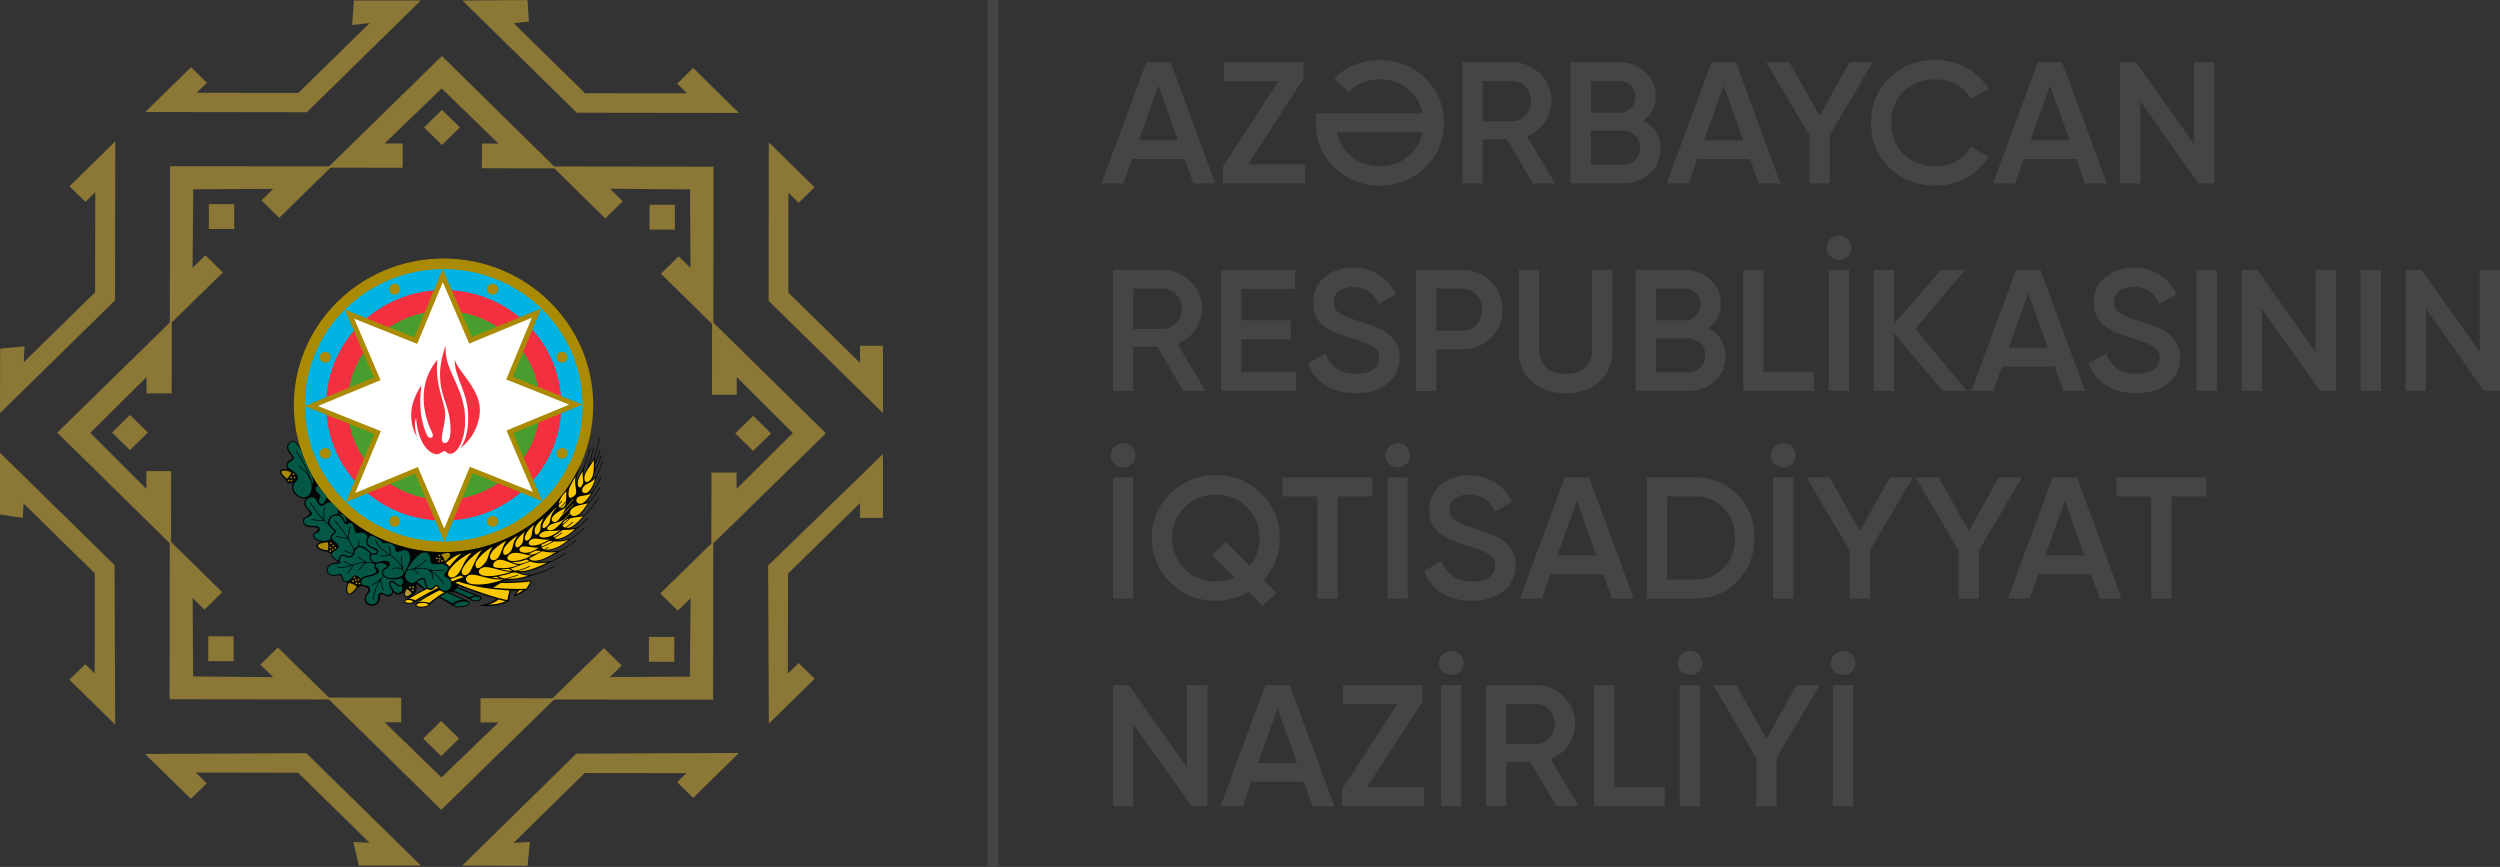 <svg width="124" height="43" viewBox="0 0 124 43" fill="none" xmlns="http://www.w3.org/2000/svg">
<rect x="0" y="0" width="124" height="43" fill="#333333" stroke="none"/>
<g clip-path="url(#clip0_435_11236)">
<path d="M48.976 43H49.523V0H48.976V43ZM59.193 9.095L58.763 7.885H56.157L55.727 9.095H54.634L56.857 3.087H58.064L60.277 9.095H59.193ZM56.488 6.958H58.431L57.46 4.245L56.488 6.958ZM61.904 8.15H64.722V9.095H60.653V8.279L63.401 4.031H60.714V3.087H64.651V3.902L61.904 8.15V8.15ZM65.299 5.628H70.567C70.484 5.219 70.28 4.846 69.981 4.554C69.569 4.142 69.053 3.936 68.441 3.936C67.828 3.936 67.311 4.142 66.892 4.554L66.883 4.563L66.183 3.885C66.805 3.276 67.556 2.976 68.441 2.976C69.324 2.976 70.076 3.276 70.689 3.885C71.311 4.485 71.617 5.224 71.617 6.091C71.617 6.958 71.311 7.695 70.69 8.305C70.077 8.905 69.324 9.206 68.441 9.206C67.556 9.206 66.805 8.905 66.183 8.305C65.886 8.018 65.651 7.674 65.493 7.293C65.335 6.912 65.257 6.503 65.264 6.091C65.264 5.928 65.282 5.782 65.299 5.628V5.628ZM70.567 6.554H66.313C66.392 6.975 66.584 7.327 66.891 7.635C67.31 8.038 67.827 8.244 68.44 8.244C69.052 8.244 69.568 8.038 69.98 7.635C70.281 7.342 70.485 6.965 70.566 6.554H70.567ZM76.026 9.095L74.732 6.906H73.541V9.095H72.534V3.087H74.985C75.537 3.087 76 3.276 76.377 3.653C76.761 4.022 76.954 4.477 76.954 5.018C76.954 5.782 76.464 6.477 75.738 6.76L77.129 9.095H76.026V9.095ZM73.541 4.013V6.022H74.986C75.519 6.022 75.947 5.576 75.947 5.018C75.947 4.46 75.519 4.013 74.986 4.013H73.541ZM82.361 7.378C82.361 7.867 82.186 8.279 81.827 8.605C81.468 8.931 81.04 9.095 80.523 9.095H77.898V3.087H80.331C80.83 3.087 81.259 3.25 81.6 3.568C81.95 3.885 82.125 4.28 82.125 4.752C82.125 5.276 81.915 5.679 81.504 5.98C81.766 6.107 81.985 6.306 82.137 6.554C82.289 6.802 82.367 7.088 82.361 7.378V7.378ZM78.904 4.013V5.593H80.331C80.435 5.594 80.539 5.575 80.635 5.536C80.731 5.496 80.819 5.438 80.892 5.365C80.966 5.291 81.024 5.204 81.062 5.107C81.101 5.011 81.12 4.908 81.118 4.804C81.121 4.7 81.102 4.597 81.063 4.5C81.025 4.404 80.967 4.316 80.893 4.242C80.82 4.168 80.732 4.11 80.636 4.071C80.539 4.031 80.436 4.012 80.331 4.013H78.904ZM80.523 8.167C80.634 8.167 80.743 8.146 80.845 8.103C80.946 8.061 81.039 7.999 81.116 7.92C81.193 7.842 81.254 7.749 81.295 7.647C81.336 7.545 81.356 7.436 81.355 7.326C81.356 7.216 81.336 7.107 81.295 7.005C81.254 6.903 81.193 6.811 81.116 6.732C81.038 6.654 80.946 6.592 80.844 6.55C80.743 6.507 80.634 6.486 80.523 6.486H78.904V8.167H80.523ZM87.226 9.095L86.797 7.885H84.19L83.761 9.095H82.667L84.89 3.087H86.097L88.311 9.095H87.226V9.095ZM84.522 6.958H86.465L85.493 4.245L84.523 6.958H84.522ZM92.887 3.087L90.752 6.709V9.095H89.745V6.709L87.609 3.087H88.755L90.252 5.748L91.739 3.087H92.886H92.887ZM93.709 8.313C93.105 7.713 92.799 6.975 92.799 6.092C92.799 5.207 93.105 4.468 93.709 3.877C94.313 3.276 95.083 2.976 96.002 2.976C97.114 2.976 98.111 3.525 98.636 4.409L97.76 4.906C97.437 4.315 96.772 3.936 96.002 3.936C95.345 3.936 94.82 4.142 94.409 4.545C94.006 4.949 93.805 5.465 93.805 6.091C93.805 6.718 94.006 7.232 94.409 7.635C94.82 8.038 95.345 8.244 96.002 8.244C96.772 8.244 97.446 7.868 97.76 7.275L98.636 7.764C98.374 8.208 97.996 8.573 97.542 8.819C97.071 9.079 96.54 9.212 96.002 9.206C95.083 9.206 94.313 8.905 93.709 8.313V8.313ZM103.412 9.095L102.984 7.885H100.376L99.948 9.095H98.854L101.076 3.087H102.284L104.498 9.095H103.412V9.095ZM100.709 6.958H102.651L101.68 4.245L100.709 6.958ZM108.828 3.087H109.834V9.095H109.047L106.159 5.018V9.095H105.153V3.087H105.941L108.828 7.163V3.087V3.087ZM58.693 19.391L57.398 17.203H56.209V19.391H55.202V13.384H57.652C57.91 13.378 58.167 13.425 58.407 13.523C58.646 13.621 58.863 13.766 59.044 13.951C59.428 14.32 59.621 14.775 59.621 15.315C59.621 16.078 59.131 16.774 58.405 17.058L59.796 19.391H58.693V19.391ZM56.209 14.311V16.319H57.652C58.187 16.319 58.615 15.873 58.615 15.315C58.615 14.758 58.187 14.311 57.652 14.311H56.209V14.311ZM61.571 18.447H64.285V19.391H60.565V13.384H64.24V14.328H61.571V15.89H64.022V16.826H61.571V18.447V18.447ZM64.879 18.027L65.745 17.529C65.99 18.207 66.498 18.541 67.267 18.541C68.029 18.541 68.406 18.224 68.406 17.753C68.41 17.641 68.384 17.53 68.33 17.432C68.276 17.333 68.196 17.251 68.099 17.195C67.898 17.066 67.531 16.92 67.014 16.765C66.427 16.593 66.139 16.482 65.728 16.216C65.334 15.941 65.132 15.546 65.132 15.007C65.132 14.474 65.325 14.054 65.71 13.744C66.095 13.427 66.559 13.273 67.101 13.273C68.081 13.273 68.842 13.77 69.237 14.594L68.388 15.075C68.134 14.517 67.705 14.233 67.102 14.233C66.515 14.233 66.139 14.525 66.139 14.98C66.139 15.426 66.436 15.632 67.372 15.915C67.609 15.993 67.775 16.044 67.88 16.087C67.994 16.121 68.142 16.181 68.336 16.259C68.537 16.336 68.686 16.422 68.781 16.5C69.105 16.748 69.455 17.161 69.412 17.736C69.412 18.276 69.211 18.713 68.807 19.031C68.414 19.348 67.889 19.503 67.241 19.503C66.061 19.503 65.202 18.945 64.879 18.027V18.027ZM72.491 13.384C73.069 13.384 73.55 13.573 73.935 13.951C74.329 14.328 74.521 14.8 74.521 15.357C74.527 15.62 74.478 15.88 74.377 16.123C74.276 16.365 74.126 16.584 73.935 16.765C73.55 17.143 73.069 17.332 72.491 17.332H71.24V19.392H70.233V13.384H72.491V13.384ZM72.491 16.405C73.086 16.405 73.516 15.966 73.516 15.357C73.516 14.748 73.086 14.311 72.491 14.311H71.24V16.405H72.491ZM75.334 13.384H76.341V17.341C76.341 18.07 76.779 18.541 77.654 18.541C78.529 18.541 78.966 18.07 78.966 17.341V13.384H79.973V17.401C79.973 18.044 79.754 18.551 79.326 18.937C78.897 19.314 78.337 19.503 77.654 19.503C76.972 19.503 76.412 19.315 75.983 18.936C75.554 18.551 75.335 18.044 75.335 17.401V13.384H75.334ZM85.59 17.675C85.59 18.164 85.414 18.576 85.056 18.902C84.697 19.228 84.269 19.391 83.753 19.391H81.127V13.384H83.56C84.058 13.384 84.487 13.547 84.829 13.865C85.179 14.182 85.353 14.577 85.353 15.049C85.353 15.572 85.144 15.976 84.732 16.276C84.994 16.404 85.214 16.603 85.366 16.851C85.518 17.099 85.595 17.384 85.59 17.675V17.675ZM82.133 14.311V15.89H83.56C83.664 15.892 83.767 15.873 83.864 15.833C83.961 15.794 84.048 15.736 84.122 15.662C84.195 15.589 84.253 15.501 84.292 15.405C84.331 15.308 84.35 15.205 84.348 15.101C84.35 14.997 84.331 14.894 84.292 14.797C84.254 14.701 84.196 14.613 84.122 14.539C84.049 14.465 83.961 14.407 83.864 14.368C83.768 14.329 83.664 14.309 83.56 14.311H82.133V14.311ZM83.752 18.465C83.862 18.465 83.972 18.443 84.073 18.401C84.175 18.358 84.267 18.296 84.345 18.218C84.422 18.139 84.483 18.046 84.524 17.944C84.565 17.842 84.585 17.733 84.583 17.623C84.585 17.513 84.565 17.404 84.524 17.302C84.483 17.2 84.422 17.107 84.344 17.029C84.267 16.951 84.175 16.889 84.073 16.846C83.971 16.804 83.862 16.782 83.752 16.782H82.133V18.465H83.752ZM87.47 18.447H89.965V19.391H86.465V13.384H87.471V18.447H87.47ZM91.215 11.684C91.74 11.659 92.046 12.363 91.643 12.715C91.302 13.093 90.567 12.801 90.602 12.286C90.602 11.968 90.891 11.685 91.215 11.685V11.684ZM90.708 13.384H91.713V19.391H90.708V13.384V13.384ZM97.559 19.391H96.361L93.945 16.534V19.391H92.939V13.384H93.945V16.078L96.272 13.384H97.472L94.996 16.31L97.559 19.392V19.391ZM102.337 19.391L101.908 18.182H99.301L98.871 19.391H97.778L100 13.384H101.207L103.421 19.391H102.337ZM99.632 17.255H101.575L100.603 14.543L99.632 17.255ZM103.596 18.027L104.462 17.529C104.707 18.207 105.215 18.541 105.985 18.541C106.746 18.541 107.122 18.224 107.122 17.753C107.127 17.641 107.1 17.53 107.046 17.432C106.992 17.333 106.913 17.251 106.816 17.195C106.615 17.066 106.247 16.92 105.731 16.765C105.145 16.593 104.855 16.482 104.445 16.216C104.051 15.941 103.849 15.546 103.849 15.007C103.849 14.474 104.042 14.054 104.427 13.744C104.812 13.427 105.276 13.273 105.819 13.273C106.799 13.273 107.559 13.77 107.954 14.594L107.104 15.075C106.851 14.517 106.422 14.233 105.819 14.233C105.232 14.233 104.855 14.525 104.855 14.98C104.855 15.426 105.154 15.632 106.09 15.915C106.326 15.993 106.492 16.044 106.597 16.087C106.711 16.121 106.86 16.181 107.052 16.259C107.254 16.336 107.402 16.422 107.499 16.5C107.822 16.748 108.172 17.161 108.129 17.736C108.129 18.276 107.928 18.713 107.525 19.031C107.131 19.348 106.606 19.503 105.959 19.503C104.777 19.503 103.919 18.945 103.596 18.027V18.027ZM108.95 13.384H109.956V19.391H108.95V13.384V13.384ZM114.856 13.384H115.863V19.391H115.076L112.188 15.315V19.391H111.181V13.384H111.969L114.856 17.461V13.385V13.384ZM117.087 13.384H118.094V19.391H117.087V13.384V13.384ZM122.994 13.384H124V19.391H123.212L120.325 15.315V19.391H119.318V13.384H120.107L122.994 17.461V13.385V13.384ZM55.71 21.982C56.235 21.956 56.541 22.659 56.139 23.012C55.797 23.388 55.062 23.097 55.096 22.582C55.096 22.265 55.386 21.982 55.71 21.982V21.982ZM55.202 23.68H56.209V29.689H55.202V23.681V23.68ZM62.674 28.762L63.323 29.414L62.613 30.041L61.939 29.362C61.442 29.649 60.878 29.8 60.303 29.8C59.419 29.8 58.676 29.499 58.054 28.899C57.433 28.29 57.127 27.551 57.127 26.685C57.127 25.818 57.433 25.08 58.054 24.479C58.676 23.869 59.42 23.569 60.303 23.569C61.188 23.569 61.931 23.869 62.553 24.479C63.173 25.08 63.48 25.818 63.48 26.685C63.48 27.482 63.209 28.177 62.675 28.762H62.674ZM61.223 28.642L60.102 27.517L60.811 26.89L61.983 28.067C62.306 27.679 62.48 27.189 62.473 26.685C62.473 26.076 62.263 25.56 61.844 25.149C61.642 24.948 61.401 24.789 61.137 24.683C60.872 24.577 60.589 24.525 60.303 24.531C59.7 24.531 59.183 24.737 58.763 25.149C58.343 25.561 58.133 26.075 58.133 26.685C58.133 27.294 58.343 27.808 58.762 28.221C58.964 28.422 59.205 28.58 59.47 28.686C59.734 28.793 60.018 28.844 60.303 28.839C60.627 28.839 60.933 28.77 61.223 28.642V28.642ZM68.074 23.68V24.625H66.349V29.688H65.343V24.625H63.611V23.681H68.073L68.074 23.68ZM69.324 21.982C69.85 21.956 70.155 22.659 69.753 23.012C69.411 23.388 68.676 23.097 68.711 22.582C68.711 22.265 69.001 21.982 69.324 21.982V21.982ZM68.816 23.68H69.823V29.689H68.816V23.681V23.68ZM70.635 28.324L71.502 27.826C71.746 28.504 72.255 28.839 73.025 28.839C73.786 28.839 74.163 28.521 74.163 28.049C74.167 27.938 74.141 27.826 74.087 27.728C74.033 27.63 73.953 27.548 73.856 27.491C73.655 27.362 73.287 27.217 72.771 27.062C72.185 26.89 71.896 26.779 71.485 26.513C71.091 26.239 70.889 25.844 70.889 25.304C70.889 24.771 71.082 24.35 71.467 24.041C71.852 23.724 72.316 23.569 72.859 23.569C73.838 23.569 74.599 24.067 74.994 24.891L74.145 25.372C73.891 24.814 73.462 24.53 72.859 24.53C72.272 24.53 71.896 24.822 71.896 25.277C71.896 25.723 72.193 25.929 73.129 26.212C73.366 26.29 73.532 26.341 73.637 26.384C73.751 26.418 73.9 26.478 74.093 26.556C74.294 26.633 74.443 26.719 74.538 26.796C74.862 27.045 75.212 27.457 75.169 28.032C75.169 28.573 74.968 29.011 74.565 29.328C74.171 29.645 73.646 29.8 72.998 29.8C71.817 29.8 70.959 29.242 70.635 28.324V28.324ZM79.947 29.688L79.518 28.479H76.91L76.481 29.688H75.388L77.61 23.68H78.818L81.032 29.688H79.948H79.947ZM77.242 27.551H79.186L78.213 24.84L77.243 27.551H77.242ZM84.094 23.68C84.934 23.68 85.634 23.973 86.184 24.548C86.745 25.123 87.025 25.835 87.025 26.684C87.025 27.526 86.745 28.238 86.184 28.822C85.634 29.397 84.934 29.688 84.094 29.688H81.687V23.68H84.094V23.68ZM84.094 28.744C84.671 28.744 85.144 28.547 85.502 28.161C85.87 27.774 86.053 27.276 86.053 26.684C86.053 26.084 85.87 25.595 85.501 25.209C85.144 24.823 84.671 24.625 84.094 24.625H82.693V28.744H84.094ZM88.451 21.982C88.975 21.956 89.282 22.659 88.879 23.012C88.538 23.388 87.803 23.097 87.837 22.582C87.837 22.265 88.127 21.982 88.451 21.982V21.982ZM87.943 23.68H88.949V29.689H87.943V23.681V23.68ZM94.882 23.68L92.746 27.302V29.688H91.74V27.302L89.605 23.68H90.752L92.248 26.341L93.736 23.68H94.882V23.68ZM100.289 23.68L98.154 27.302V29.688H97.148V27.302L95.012 23.68H96.158L97.654 26.341L99.142 23.68H100.289V23.68ZM104.147 29.688L103.719 28.479H101.111L100.683 29.688H99.589L101.811 23.68H103.019L105.233 29.688H104.147V29.688ZM101.444 27.551H103.386L102.415 24.84L101.444 27.551ZM109.432 23.68V24.625H107.708V29.688H106.702V24.625H104.97V23.681H109.432V23.68ZM58.877 33.978H59.884V39.986H59.096L56.209 35.91V39.986H55.202V33.978H55.989L58.877 38.054V33.978V33.978ZM65.098 39.986L64.669 38.776H62.063L61.634 39.986H60.54L62.763 33.978H63.97L66.184 39.986H65.099H65.098ZM62.395 37.849H64.338L63.367 35.136L62.396 37.849H62.395ZM67.81 39.04H70.628V39.986H66.558V39.17L69.306 34.922H66.619V33.978H70.558V34.793L67.81 39.041V39.04ZM71.983 32.279C72.508 32.253 72.815 32.957 72.412 33.309C72.071 33.686 71.336 33.395 71.371 32.879C71.371 32.562 71.66 32.279 71.984 32.279H71.983ZM71.476 33.978H72.482V39.986H71.476V33.978ZM77.199 39.986L75.904 37.797H74.713V39.986H73.707V33.978H76.157C76.709 33.978 77.173 34.166 77.549 34.544C77.934 34.913 78.126 35.368 78.126 35.909C78.126 36.673 77.636 37.368 76.91 37.651L78.301 39.986H77.199ZM74.713 34.904V36.913H76.157C76.691 36.913 77.121 36.467 77.121 35.91C77.121 35.351 76.691 34.904 76.157 34.904H74.714H74.713ZM80.077 39.04H82.571V39.986H79.071V33.978H80.077V39.041V39.04ZM83.822 32.279C84.347 32.253 84.653 32.957 84.251 33.309C83.909 33.686 83.174 33.395 83.208 32.879C83.208 32.562 83.499 32.279 83.822 32.279V32.279ZM83.314 33.978H84.321V39.986H83.314V33.978ZM90.253 33.978L88.118 37.599V39.986H87.112V37.6L84.977 33.978H86.122L87.619 36.639L89.107 33.978H90.253V33.978ZM91.417 32.279C91.941 32.253 92.248 32.957 91.845 33.309C91.504 33.686 90.769 33.395 90.804 32.879C90.804 32.562 91.093 32.279 91.417 32.279ZM90.909 33.978H91.915V39.986H90.909V33.978Z" fill="#454545"/>
<path d="M19.973 7.117L19.076 7.116L21.907 4.388L24.728 7.124L23.903 7.123L23.901 8.346L27.584 8.351L21.918 2.779L16.258 8.315L19.971 8.321L19.973 7.117V7.117Z" fill="#8B7736"/>
<path d="M30.89 9.985L30.257 9.361L34.225 9.396L34.248 13.287L33.664 12.714L32.782 13.577L35.382 16.135L35.393 8.267L27.399 8.256L30.021 10.835L30.89 9.984L30.89 9.985Z" fill="#8B7736"/>
<path d="M36.541 19.583L36.543 18.703L39.324 21.48L36.535 24.247V23.437L35.289 23.436L35.283 27.047L40.965 21.491L35.319 15.939L35.314 19.581L36.541 19.583Z" fill="#8B7736"/>
<path d="M33.617 30.289L34.253 29.668L34.217 33.561L30.25 33.582L30.834 33.011L29.953 32.144L27.346 34.695L35.37 34.705L35.38 26.865L32.75 29.436L33.617 30.289V30.289Z" fill="#8B7736"/>
<path d="M23.83 35.832L24.727 35.833L21.897 38.561L19.075 35.825L19.9 35.826L19.902 34.603L16.22 34.598L21.885 40.17L27.546 34.634L23.832 34.629L23.831 35.832H23.83Z" fill="#8B7736"/>
<path d="M12.914 32.964L13.547 33.587L9.579 33.553L9.555 29.662L10.139 30.235L11.022 29.372L8.421 26.814L8.41 34.683L16.406 34.693L13.783 32.115L12.914 32.964V32.964Z" fill="#8B7736"/>
<path d="M7.262 23.366L7.26 24.246L4.479 21.47L7.268 18.701V19.512L8.515 19.514L8.52 15.902L2.839 21.458L8.484 27.01L8.49 23.368L7.262 23.366Z" fill="#8B7736"/>
<path d="M10.186 12.66L9.551 13.281L9.587 9.388L13.554 9.367L12.97 9.938L13.85 10.805L16.457 8.254L8.434 8.243L8.423 16.084L11.053 13.513L10.186 12.66V12.66ZM6.448 20.581L5.558 21.453L6.445 22.325L7.336 21.455L6.448 20.581Z" fill="#8B7736"/>
<path d="M11.618 10.126H10.36L10.358 11.358L11.617 11.36L11.618 10.127V10.126ZM22.812 6.319L21.925 5.447L21.035 6.318L21.922 7.191L22.813 6.319L22.812 6.319ZM33.474 11.39L33.475 10.156L32.218 10.155L32.216 11.387L33.474 11.39V11.39ZM37.355 22.368L38.245 21.497L37.358 20.624L36.468 21.494L37.355 22.368ZM32.185 32.824H33.443L33.445 31.592L32.187 31.589L32.185 32.824ZM20.99 36.631L21.88 37.503L22.769 36.633L21.882 35.759L20.991 36.631H20.99ZM10.33 31.56V32.793L11.586 32.795L11.588 31.562L10.33 31.559V31.56ZM39.086 28.452L42.659 24.949V25.688H43.794V22.521L38.098 28.052L38.134 35.892L40.408 33.668L39.614 32.889L39.078 33.414L39.086 28.453V28.452ZM29.003 38.342L34.047 38.348L33.589 38.796L34.381 39.577L36.648 37.347L28.585 37.382L22.926 42.932L26.167 42.946L26.284 41.761L25.47 41.806L29.003 38.341V38.342ZM14.787 38.328L18.326 41.798L17.525 41.766L17.804 42.932H20.878L15.194 37.358L7.197 37.397L9.468 39.624L10.255 38.853L9.712 38.319L14.787 38.328ZM4.704 28.439L4.697 33.402L4.229 32.944L3.442 33.714L5.714 35.942L5.682 28.029L0 22.457V25.522L1.13 25.687L1.171 24.974L4.704 28.439V28.439ZM4.717 14.497L1.177 17.967L1.216 17.177L0.007 17.292L0 20.492L5.706 14.897L5.717 7.011L3.447 9.239L4.238 10.015L4.725 9.535L4.717 14.497V14.497ZM14.8 4.608L9.756 4.602L10.262 4.107L9.476 3.333L7.203 5.557L15.218 5.568L20.873 0.023H17.554L17.467 1.241L18.334 1.144L14.801 4.608H14.8ZM29.017 4.623L25.478 1.151L26.233 1.069L26.167 0.004L22.934 0.025L28.609 5.591L36.651 5.602L34.382 3.371L33.588 4.151L34.076 4.63L29.017 4.622V4.623ZM39.1 14.51L39.107 9.563L39.613 10.061L40.401 9.289L38.133 7.058L38.122 14.92L43.794 20.483V17.147H42.659V18L39.1 14.51Z" fill="#8B7736"/>
<path d="M21.999 12.823C17.898 12.823 14.575 16.083 14.575 20.104C14.575 24.125 17.899 27.386 21.999 27.386C26.099 27.386 29.424 24.125 29.424 20.104C29.424 16.082 26.099 12.823 21.999 12.823V12.823Z" fill="#AB8A03"/>
<path d="M20.544 29.494L20.617 29.363C20.663 29.272 20.678 29.169 20.659 29.069L20.649 28.947L20.723 29.009C20.806 29.077 20.887 29.138 20.969 29.195L21.023 29.234L20.544 29.494V29.494ZM29.905 22.909C29.907 22.904 29.907 22.899 29.905 22.895C29.903 22.89 29.899 22.887 29.894 22.885C29.89 22.884 29.884 22.884 29.88 22.886C29.876 22.888 29.872 22.892 29.87 22.897C29.789 23.13 29.695 23.36 29.591 23.585C29.532 23.655 29.419 23.782 29.334 23.811C29.418 23.707 29.473 23.582 29.493 23.449C29.661 23.164 29.772 22.828 29.827 22.634C29.828 22.632 29.828 22.629 29.828 22.627C29.828 22.625 29.827 22.622 29.826 22.62C29.825 22.618 29.823 22.616 29.821 22.615C29.819 22.613 29.817 22.612 29.815 22.612C29.812 22.611 29.81 22.611 29.808 22.611C29.805 22.611 29.803 22.612 29.801 22.613C29.799 22.614 29.797 22.616 29.795 22.618C29.794 22.62 29.793 22.622 29.792 22.624C29.743 22.797 29.648 23.086 29.509 23.346C29.522 23.239 29.523 23.131 29.522 23.033C29.631 22.82 29.718 22.57 29.784 22.271C29.785 22.269 29.785 22.267 29.784 22.264C29.784 22.262 29.783 22.259 29.782 22.258C29.78 22.256 29.779 22.254 29.776 22.253C29.774 22.251 29.772 22.25 29.77 22.25C29.767 22.249 29.765 22.249 29.763 22.25C29.76 22.25 29.758 22.251 29.756 22.252C29.754 22.254 29.752 22.256 29.751 22.258C29.75 22.259 29.749 22.262 29.748 22.264C29.698 22.502 29.621 22.733 29.52 22.954C29.518 22.884 29.516 22.821 29.517 22.768V22.677C29.611 22.369 29.688 22.056 29.746 21.739C29.747 21.737 29.747 21.734 29.747 21.732C29.746 21.73 29.745 21.727 29.744 21.725C29.742 21.723 29.741 21.722 29.739 21.72C29.737 21.719 29.734 21.718 29.732 21.718C29.73 21.717 29.727 21.717 29.725 21.718C29.723 21.718 29.72 21.719 29.718 21.72C29.716 21.722 29.715 21.723 29.713 21.725C29.712 21.727 29.711 21.73 29.71 21.732C29.649 22.073 29.55 22.465 29.456 22.753C29.43 22.792 29.401 22.83 29.37 22.866C29.356 22.884 29.343 22.898 29.334 22.911L29.211 23.093C29.308 22.793 29.409 22.455 29.465 22.192C29.466 22.189 29.466 22.187 29.465 22.184C29.465 22.182 29.464 22.18 29.463 22.178C29.461 22.176 29.459 22.174 29.457 22.173C29.456 22.171 29.453 22.171 29.451 22.17C29.448 22.17 29.446 22.169 29.444 22.17C29.441 22.17 29.439 22.171 29.437 22.173C29.435 22.174 29.433 22.176 29.432 22.178C29.431 22.18 29.43 22.182 29.429 22.184C29.364 22.487 29.241 22.888 29.131 23.217C29.055 23.335 28.996 23.462 28.955 23.596C28.955 23.596 28.92 23.444 28.975 23.204C29.071 22.958 29.178 22.64 29.285 22.253C29.285 22.25 29.285 22.248 29.285 22.245C29.285 22.243 29.284 22.241 29.283 22.239C29.282 22.237 29.28 22.235 29.278 22.233C29.276 22.232 29.274 22.231 29.272 22.23C29.27 22.229 29.267 22.229 29.265 22.23C29.262 22.23 29.26 22.23 29.258 22.232C29.256 22.233 29.254 22.234 29.253 22.236C29.251 22.238 29.25 22.24 29.25 22.243C29.115 22.732 28.978 23.11 28.865 23.371L28.86 23.38C28.809 23.452 28.649 23.675 28.595 23.914C28.54 23.681 28.723 23.235 28.779 23.076C27.65 25.55 25.154 27.293 22.233 27.381C22.155 27.384 22.077 27.385 21.999 27.386C18.613 27.386 15.758 25.163 14.865 22.124C14.771 21.99 14.641 21.866 14.51 21.866C14.465 21.866 14.403 21.887 14.335 21.96C14.083 22.235 14.405 22.543 14.442 22.576C14.488 22.614 14.503 22.683 14.496 22.724C14.488 22.765 14.453 22.798 14.391 22.82C14.344 22.836 14.302 22.864 14.27 22.901C14.237 22.938 14.216 22.983 14.207 23.032C14.2 23.09 14.207 23.149 14.229 23.203L14.263 23.281L14.176 23.269C14.154 23.266 14.132 23.265 14.109 23.265C14.015 23.265 13.944 23.294 13.918 23.321C13.907 23.331 13.899 23.344 13.895 23.358C13.89 23.372 13.889 23.387 13.892 23.401C13.917 23.606 14.193 23.804 14.193 23.804C14.183 23.854 14.199 23.93 14.304 23.961C14.357 23.976 14.413 23.98 14.468 23.973C14.468 23.973 14.514 23.971 14.545 23.965C14.406 24.091 14.498 24.679 15.092 24.739C15.092 24.739 15.126 24.743 15.176 24.739C14.9 25.107 15.374 25.296 15.37 25.445C15.37 25.506 15.294 25.568 15.227 25.607C15.134 25.659 15.023 25.698 15.023 25.835C15.023 25.996 15.117 26.153 15.495 26.153C15.625 26.153 15.769 26.166 15.769 26.258C15.769 26.297 15.715 26.338 15.663 26.374C15.595 26.422 15.516 26.47 15.516 26.552C15.516 26.571 15.512 26.749 15.791 26.838L15.905 26.876L15.797 26.928C15.728 26.959 15.691 27.01 15.69 27.071C15.688 27.153 15.757 27.231 15.91 27.291C16.013 27.331 16.133 27.353 16.256 27.364L16.265 27.382L16.277 27.4C16.298 27.427 16.33 27.444 16.364 27.447L16.411 27.45L16.409 27.496C16.407 27.547 16.433 27.598 16.486 27.649C16.558 27.718 16.623 27.773 16.687 27.816L16.807 27.896L16.662 27.902C16.435 27.913 16.241 28.046 16.21 28.212C16.201 28.251 16.201 28.292 16.209 28.331C16.217 28.37 16.234 28.407 16.258 28.438C16.295 28.479 16.34 28.512 16.39 28.535C16.441 28.558 16.495 28.57 16.55 28.571C16.619 28.571 16.683 28.555 16.741 28.54C16.861 28.511 16.901 28.511 16.953 28.666C16.995 28.791 17.031 28.879 17.151 28.879H17.224C17.224 28.879 17.072 29.312 17.256 29.472C17.274 29.488 17.312 29.493 17.337 29.493C17.436 29.493 17.57 29.368 17.676 29.244C17.817 29.075 17.94 29.062 17.955 29.061L17.97 29.06L17.983 29.067C18.031 29.094 18.084 29.112 18.138 29.121C18.168 29.127 18.195 29.142 18.217 29.162C18.239 29.183 18.256 29.209 18.265 29.237C18.276 29.27 18.282 29.338 18.211 29.404C18.136 29.482 18.094 29.586 18.094 29.694C18.091 29.741 18.098 29.789 18.114 29.833C18.13 29.878 18.154 29.919 18.187 29.953C18.25 30.016 18.337 30.05 18.44 30.05C18.599 30.05 18.677 29.997 18.744 29.924C18.816 29.844 18.854 29.737 18.849 29.629C18.843 29.575 18.852 29.534 18.878 29.507C18.887 29.497 18.899 29.488 18.912 29.483C18.925 29.477 18.94 29.474 18.954 29.475C18.982 29.475 19.013 29.485 19.038 29.502C19.119 29.561 19.187 29.588 19.25 29.588C19.307 29.586 19.362 29.566 19.406 29.531C19.443 29.507 19.471 29.473 19.487 29.432L19.513 29.36L19.568 29.414C19.592 29.439 19.621 29.459 19.654 29.472C19.686 29.486 19.72 29.493 19.756 29.493C19.822 29.494 19.886 29.474 19.941 29.437L20.014 29.383L20.019 29.473V29.484C20.024 29.537 20.048 29.582 20.09 29.606C20.189 29.668 20.366 29.59 20.366 29.59C20.366 29.59 20.099 29.743 20.066 29.771C20.056 29.779 20.049 29.788 20.045 29.799C20.041 29.81 20.039 29.822 20.041 29.834C20.052 29.921 20.209 29.951 20.313 29.951C20.399 29.952 20.485 29.93 20.561 29.887C20.561 29.887 21.016 29.559 21.354 29.442C21.09 29.601 20.773 29.791 20.652 29.894C20.601 29.938 20.594 29.986 20.6 30.018C20.623 30.121 20.835 30.138 20.897 30.138C21.003 30.138 21.226 30.087 21.301 30.019L21.302 30.018C21.307 30.013 21.311 30.008 21.315 30.002L21.319 29.999C21.398 29.916 21.511 29.797 21.737 29.652L21.762 29.636L21.787 29.65C21.943 29.736 22.264 29.924 22.438 30.024L22.49 30.054L22.491 30.052L22.547 30.087C22.573 30.102 22.602 30.111 22.632 30.114C22.681 30.121 22.731 30.123 22.778 30.123C23.076 30.123 23.289 30.008 23.294 29.904C23.295 29.881 23.289 29.841 23.232 29.815L23.227 29.813C22.897 29.665 22.568 29.513 22.24 29.357L22.527 29.385L22.551 29.391C22.728 29.412 23.151 29.649 23.389 29.789L23.398 29.794C23.443 29.817 23.5 29.83 23.563 29.83C23.677 29.83 23.866 29.784 23.884 29.687C23.888 29.661 23.883 29.635 23.87 29.612C23.857 29.589 23.837 29.571 23.812 29.562L22.698 29.125L22.724 29.038L22.723 29.035C23.208 29.242 24.026 29.537 24.611 29.702L24.555 29.749C24.48 29.809 24.257 29.953 23.776 30.024C23.855 30.048 24.039 30.066 24.23 30.066C24.583 30.059 24.93 29.978 25.249 29.829C25.265 29.665 25.308 29.47 25.345 29.338L25.354 29.303L25.658 29.296L25.595 29.375C25.544 29.445 25.503 29.522 25.474 29.604C25.855 29.444 26.148 29.24 26.148 29.24C26.248 29.121 26.319 28.98 26.356 28.829C26.354 28.822 26.342 28.806 26.329 28.791C26.027 28.827 25.231 28.878 24.97 28.84C24.983 28.831 25.038 28.801 25.066 28.784C25.529 28.778 25.988 28.696 26.424 28.542C26.494 28.518 26.564 28.496 26.636 28.478C26.887 28.41 27.151 28.302 27.504 28.104C27.508 28.102 27.511 28.098 27.512 28.093C27.513 28.089 27.512 28.084 27.51 28.08C27.508 28.076 27.504 28.073 27.499 28.071C27.495 28.07 27.49 28.07 27.486 28.073C26.998 28.347 26.691 28.445 26.339 28.506C26.048 28.537 25.68 28.372 25.68 28.372C26.114 28.427 26.759 28.184 27.251 27.914C27.508 27.807 27.793 27.657 28.04 27.452C28.044 27.449 28.046 27.445 28.046 27.44C28.047 27.435 28.045 27.43 28.042 27.427C28.039 27.423 28.034 27.421 28.029 27.42C28.024 27.42 28.02 27.421 28.016 27.424C27.829 27.576 27.624 27.705 27.405 27.807C26.919 27.935 26.57 27.862 26.57 27.862C26.87 27.839 27.259 27.642 27.57 27.453C27.924 27.277 28.261 27.069 28.576 26.832C28.58 26.829 28.582 26.825 28.583 26.82C28.584 26.815 28.582 26.811 28.579 26.807C28.576 26.803 28.572 26.801 28.567 26.8C28.562 26.8 28.558 26.801 28.554 26.804C28.299 26.996 28.029 27.169 27.748 27.32C27.411 27.392 27.095 27.32 27.095 27.32C27.541 27.293 27.902 27.071 28.234 26.796C28.443 26.665 28.692 26.487 28.967 26.235C28.969 26.233 28.971 26.231 28.972 26.229C28.973 26.227 28.973 26.224 28.973 26.222C28.974 26.219 28.973 26.217 28.972 26.215C28.971 26.212 28.97 26.21 28.968 26.209C28.967 26.207 28.965 26.205 28.962 26.204C28.96 26.203 28.958 26.203 28.955 26.203C28.953 26.203 28.95 26.203 28.948 26.204C28.946 26.205 28.944 26.207 28.942 26.209C28.743 26.393 28.529 26.56 28.302 26.71C27.884 26.837 27.586 26.789 27.586 26.789C28.007 26.749 28.322 26.501 28.556 26.269C28.741 26.124 28.952 25.938 29.163 25.712C29.167 25.709 29.168 25.704 29.168 25.7C29.168 25.695 29.167 25.691 29.163 25.687C29.162 25.685 29.159 25.684 29.157 25.683C29.155 25.682 29.152 25.681 29.15 25.681C29.147 25.682 29.145 25.682 29.142 25.683C29.14 25.684 29.138 25.686 29.136 25.688C28.984 25.852 28.831 25.993 28.689 26.114C28.497 26.229 28.269 26.214 28.269 26.214C28.47 26.152 28.775 25.875 28.977 25.617C29.203 25.386 29.473 25.071 29.712 24.7C29.715 24.696 29.715 24.691 29.714 24.687C29.713 24.682 29.71 24.678 29.706 24.676C29.704 24.674 29.702 24.674 29.699 24.673C29.697 24.673 29.695 24.673 29.692 24.673C29.69 24.674 29.688 24.675 29.686 24.676C29.684 24.677 29.682 24.679 29.681 24.681C29.48 24.989 29.252 25.279 28.998 25.545C28.889 25.579 28.678 25.59 28.678 25.59C28.87 25.509 28.981 25.276 29.206 24.966C29.373 24.784 29.586 24.515 29.765 24.2C29.768 24.196 29.768 24.191 29.767 24.186C29.766 24.182 29.763 24.178 29.759 24.175C29.754 24.173 29.75 24.172 29.745 24.174C29.74 24.175 29.736 24.178 29.734 24.182C29.608 24.4 29.464 24.607 29.303 24.8C29.162 24.925 29.047 24.928 29.047 24.928C29.185 24.799 29.338 24.547 29.442 24.345C29.599 24.138 29.728 23.912 29.826 23.672C29.828 23.67 29.828 23.668 29.828 23.666C29.828 23.663 29.828 23.661 29.827 23.658C29.826 23.656 29.825 23.654 29.823 23.652C29.822 23.651 29.82 23.649 29.817 23.648C29.815 23.647 29.813 23.647 29.811 23.646C29.808 23.646 29.806 23.647 29.803 23.648C29.801 23.648 29.799 23.65 29.797 23.651C29.796 23.653 29.794 23.655 29.793 23.657C29.658 23.965 29.533 24.176 29.398 24.343C29.311 24.426 29.194 24.464 29.194 24.464C29.424 24.249 29.501 23.952 29.578 23.689C29.696 23.465 29.807 23.18 29.905 22.908V22.909Z" fill="#040505"/>
<path d="M22.007 13.347C22.685 13.346 23.358 13.444 24.007 13.638C25.088 13.96 26.073 14.539 26.879 15.326C27.357 15.795 27.762 16.332 28.083 16.919C28.724 18.095 28.996 19.435 28.864 20.766C28.798 21.428 28.632 22.077 28.372 22.69C28.026 23.512 27.518 24.257 26.879 24.882C26.075 25.671 25.089 26.251 24.007 26.57C23.032 26.86 22.006 26.935 20.999 26.788C19.993 26.642 19.03 26.278 18.179 25.722C17.805 25.476 17.455 25.195 17.135 24.882C16.817 24.569 16.53 24.226 16.278 23.858C15.651 22.936 15.263 21.874 15.15 20.766C15.04 19.66 15.209 18.543 15.642 17.518C15.901 16.903 16.251 16.329 16.681 15.818C17.257 15.13 17.964 14.561 18.76 14.145C19.559 13.725 20.432 13.465 21.331 13.379C21.556 13.358 21.781 13.347 22.007 13.347V13.347Z" fill="#00B3E3"/>
<path d="M22.007 14.382C22.965 14.382 23.909 14.614 24.757 15.057C25.431 15.411 26.029 15.892 26.518 16.474C26.881 16.908 27.177 17.393 27.398 17.914C27.616 18.433 27.757 18.982 27.814 19.543C27.889 20.292 27.813 21.049 27.591 21.769C27.368 22.489 27.003 23.157 26.517 23.734C26.153 24.171 25.725 24.551 25.248 24.861C24.931 25.07 24.593 25.247 24.24 25.39C23.887 25.534 23.52 25.643 23.146 25.716C22.205 25.899 21.233 25.852 20.314 25.58C19.765 25.417 19.243 25.175 18.765 24.861C17.971 24.34 17.317 23.633 16.861 22.801C16.41 21.973 16.173 21.046 16.173 20.104C16.173 19.162 16.41 18.235 16.861 17.407C17.223 16.742 17.714 16.155 18.305 15.681C18.601 15.442 18.92 15.233 19.257 15.057C20.105 14.613 21.049 14.381 22.006 14.382H22.007Z" fill="#F43040"/>
<path d="M22.007 15.417C23.27 15.418 24.483 15.91 25.387 16.79C25.829 17.224 26.181 17.741 26.423 18.311C26.784 19.166 26.878 20.109 26.695 21.018C26.572 21.623 26.33 22.197 25.982 22.707C25.632 23.221 25.183 23.661 24.663 24.001C24.14 24.344 23.555 24.582 22.94 24.701C21.698 24.943 20.411 24.692 19.352 24.001C18.832 23.66 18.384 23.221 18.034 22.707C17.687 22.197 17.444 21.623 17.32 21.018C17.198 20.415 17.198 19.793 17.32 19.19C17.443 18.584 17.685 18.01 18.034 17.5C18.383 16.986 18.831 16.547 19.352 16.206C19.875 15.864 20.46 15.627 21.075 15.508C21.382 15.447 21.694 15.417 22.007 15.417V15.417Z" fill="#489D2F"/>
<path d="M15.769 27.074C15.766 27.182 16.034 27.284 16.263 27.29C16.292 27.164 16.292 27.032 16.263 26.906C16.065 26.892 15.771 26.966 15.769 27.074Z" fill="#AB8A03"/>
<path d="M20.188 29.214C20.089 29.308 20.029 29.498 20.122 29.557C20.235 29.629 20.424 29.424 20.424 29.424C20.364 29.319 20.188 29.214 20.188 29.214V29.214Z" fill="#B19530"/>
<path d="M21.88 27.518C21.868 27.524 22.019 27.617 22.06 27.849C22.194 27.772 22.382 27.565 22.321 27.47C22.274 27.396 22.042 27.413 21.881 27.518H21.88ZM21.659 27.645C21.647 27.645 21.635 27.649 21.627 27.658C21.619 27.666 21.614 27.677 21.614 27.689C21.614 27.713 21.634 27.734 21.659 27.734C21.665 27.734 21.671 27.733 21.676 27.731C21.682 27.729 21.687 27.726 21.691 27.721C21.695 27.717 21.699 27.712 21.701 27.707C21.703 27.701 21.704 27.695 21.704 27.689C21.704 27.677 21.7 27.666 21.691 27.658C21.683 27.649 21.672 27.645 21.66 27.645H21.659ZM21.829 27.552C21.829 27.546 21.828 27.541 21.826 27.535C21.824 27.53 21.82 27.525 21.816 27.521C21.812 27.516 21.807 27.513 21.802 27.511C21.796 27.509 21.79 27.508 21.785 27.508C21.779 27.507 21.773 27.508 21.767 27.511C21.762 27.513 21.756 27.516 21.752 27.52C21.748 27.524 21.744 27.529 21.742 27.535C21.74 27.54 21.739 27.546 21.739 27.552C21.739 27.577 21.758 27.597 21.784 27.597C21.79 27.597 21.796 27.596 21.801 27.594C21.807 27.592 21.812 27.588 21.816 27.584C21.82 27.58 21.824 27.575 21.826 27.57C21.828 27.564 21.829 27.558 21.829 27.552V27.552ZM21.812 27.662C21.8 27.662 21.789 27.666 21.781 27.675C21.772 27.683 21.767 27.695 21.767 27.706C21.767 27.73 21.787 27.751 21.812 27.751C21.818 27.751 21.824 27.75 21.83 27.748C21.835 27.746 21.84 27.742 21.845 27.738C21.849 27.734 21.852 27.729 21.855 27.724C21.857 27.718 21.858 27.712 21.858 27.706C21.858 27.695 21.853 27.683 21.845 27.675C21.837 27.666 21.825 27.662 21.813 27.662H21.812ZM21.925 27.773C21.913 27.773 21.901 27.777 21.893 27.786C21.884 27.794 21.88 27.806 21.88 27.817C21.88 27.843 21.899 27.862 21.925 27.862C21.931 27.862 21.937 27.861 21.942 27.859C21.948 27.857 21.953 27.854 21.957 27.849C21.961 27.845 21.965 27.84 21.967 27.835C21.969 27.829 21.971 27.823 21.971 27.817C21.971 27.806 21.966 27.794 21.957 27.786C21.949 27.777 21.938 27.773 21.926 27.773H21.925ZM21.769 27.797C21.757 27.797 21.746 27.802 21.737 27.81C21.729 27.818 21.724 27.83 21.724 27.842C21.724 27.866 21.745 27.886 21.769 27.886C21.775 27.887 21.781 27.886 21.787 27.883C21.792 27.881 21.797 27.878 21.802 27.874C21.806 27.869 21.809 27.864 21.811 27.859C21.814 27.854 21.815 27.848 21.815 27.842C21.815 27.83 21.81 27.818 21.802 27.81C21.794 27.802 21.782 27.797 21.77 27.797H21.769Z" fill="#AB8A03"/>
<path d="M20.386 29.128C20.386 29.116 20.382 29.105 20.373 29.096C20.365 29.088 20.353 29.083 20.341 29.083C20.335 29.083 20.33 29.084 20.324 29.086C20.319 29.089 20.313 29.092 20.309 29.096C20.305 29.1 20.302 29.105 20.299 29.111C20.297 29.116 20.296 29.122 20.296 29.128C20.296 29.153 20.316 29.173 20.341 29.173C20.347 29.173 20.352 29.172 20.358 29.17C20.364 29.168 20.369 29.164 20.373 29.16C20.377 29.156 20.381 29.151 20.383 29.145C20.385 29.14 20.386 29.134 20.386 29.128V29.128ZM20.488 29.083C20.476 29.083 20.465 29.088 20.456 29.096C20.448 29.105 20.443 29.116 20.443 29.128C20.443 29.153 20.463 29.173 20.488 29.173C20.494 29.173 20.5 29.172 20.505 29.17C20.511 29.168 20.516 29.164 20.52 29.16C20.525 29.156 20.528 29.151 20.53 29.145C20.533 29.14 20.534 29.134 20.534 29.128C20.534 29.122 20.533 29.116 20.53 29.111C20.528 29.105 20.525 29.101 20.521 29.096C20.516 29.092 20.512 29.089 20.506 29.087C20.501 29.084 20.495 29.083 20.489 29.083H20.488ZM20.471 29.234C20.465 29.234 20.459 29.235 20.453 29.237C20.448 29.239 20.443 29.242 20.439 29.247C20.434 29.251 20.431 29.256 20.428 29.261C20.426 29.267 20.425 29.273 20.425 29.279C20.425 29.303 20.446 29.323 20.47 29.323C20.476 29.323 20.482 29.322 20.487 29.32C20.493 29.318 20.498 29.315 20.502 29.311C20.507 29.306 20.51 29.301 20.512 29.296C20.515 29.29 20.516 29.285 20.516 29.279C20.516 29.267 20.511 29.255 20.503 29.247C20.494 29.238 20.483 29.234 20.471 29.234Z" fill="#B19530"/>
<path d="M17.297 28.921C17.191 29.127 17.212 29.375 17.288 29.435C17.378 29.507 17.661 29.192 17.696 29.102C17.548 28.938 17.298 28.921 17.298 28.921H17.297ZM17.46 28.825C17.46 28.837 17.465 28.849 17.473 28.857C17.482 28.866 17.493 28.87 17.505 28.87C17.517 28.87 17.529 28.866 17.537 28.857C17.546 28.849 17.55 28.837 17.55 28.825C17.55 28.813 17.546 28.802 17.537 28.794C17.529 28.785 17.517 28.78 17.506 28.78C17.494 28.78 17.482 28.785 17.474 28.794C17.465 28.802 17.461 28.813 17.461 28.825H17.46ZM17.598 28.787C17.598 28.812 17.619 28.831 17.643 28.831C17.649 28.832 17.655 28.831 17.66 28.828C17.666 28.826 17.671 28.823 17.675 28.819C17.68 28.814 17.683 28.809 17.685 28.804C17.688 28.799 17.689 28.793 17.689 28.787C17.689 28.781 17.688 28.775 17.686 28.77C17.683 28.764 17.68 28.759 17.676 28.755C17.672 28.751 17.667 28.748 17.661 28.745C17.656 28.743 17.65 28.742 17.644 28.742C17.638 28.742 17.632 28.743 17.627 28.745C17.621 28.747 17.616 28.75 17.612 28.755C17.607 28.759 17.604 28.764 17.602 28.769C17.599 28.775 17.598 28.781 17.598 28.787V28.787ZM17.685 28.886C17.673 28.886 17.662 28.891 17.654 28.899C17.645 28.908 17.64 28.919 17.64 28.931C17.64 28.955 17.66 28.976 17.685 28.976C17.697 28.976 17.709 28.971 17.717 28.963C17.726 28.954 17.73 28.943 17.73 28.931C17.73 28.919 17.726 28.908 17.717 28.899C17.709 28.891 17.697 28.886 17.685 28.886V28.886ZM17.826 28.896C17.814 28.896 17.802 28.901 17.794 28.909C17.785 28.918 17.78 28.929 17.78 28.941C17.78 28.965 17.8 28.986 17.826 28.986C17.837 28.986 17.849 28.981 17.857 28.972C17.866 28.964 17.87 28.953 17.87 28.941C17.87 28.929 17.866 28.918 17.857 28.909C17.849 28.901 17.837 28.896 17.826 28.896V28.896ZM17.825 28.753C17.825 28.741 17.82 28.729 17.811 28.721C17.803 28.713 17.791 28.708 17.78 28.708C17.774 28.708 17.768 28.709 17.762 28.711C17.757 28.713 17.752 28.716 17.747 28.721C17.743 28.725 17.74 28.73 17.737 28.735C17.735 28.741 17.734 28.747 17.734 28.753C17.734 28.765 17.739 28.776 17.747 28.785C17.756 28.793 17.767 28.798 17.779 28.798C17.791 28.798 17.803 28.793 17.811 28.785C17.82 28.776 17.825 28.765 17.825 28.753ZM17.582 28.601C17.57 28.601 17.559 28.606 17.55 28.614C17.542 28.623 17.537 28.634 17.537 28.646C17.537 28.67 17.557 28.691 17.582 28.691C17.594 28.691 17.605 28.686 17.614 28.678C17.622 28.669 17.627 28.658 17.627 28.646C17.627 28.634 17.622 28.623 17.614 28.614C17.605 28.606 17.594 28.601 17.582 28.601V28.601ZM16.374 27.284C16.368 27.283 16.362 27.284 16.357 27.287C16.351 27.289 16.346 27.292 16.342 27.296C16.338 27.3 16.334 27.305 16.332 27.311C16.33 27.316 16.328 27.322 16.328 27.328C16.328 27.353 16.349 27.373 16.373 27.373C16.379 27.373 16.385 27.372 16.391 27.37C16.396 27.368 16.401 27.364 16.406 27.36C16.41 27.356 16.413 27.351 16.416 27.346C16.418 27.34 16.419 27.334 16.419 27.328C16.419 27.316 16.415 27.305 16.406 27.297C16.398 27.288 16.386 27.284 16.374 27.284V27.284ZM16.503 27.209C16.497 27.209 16.491 27.21 16.485 27.212C16.48 27.215 16.475 27.218 16.47 27.222C16.466 27.226 16.463 27.231 16.46 27.237C16.458 27.242 16.457 27.248 16.457 27.254C16.457 27.266 16.462 27.277 16.47 27.286C16.479 27.294 16.49 27.299 16.502 27.299C16.514 27.299 16.526 27.294 16.534 27.286C16.543 27.277 16.548 27.266 16.548 27.254C16.548 27.248 16.547 27.242 16.544 27.237C16.542 27.231 16.539 27.226 16.535 27.222C16.53 27.218 16.525 27.215 16.52 27.212C16.515 27.21 16.509 27.209 16.503 27.209V27.209ZM16.633 27.126C16.621 27.126 16.61 27.131 16.601 27.139C16.593 27.147 16.588 27.159 16.588 27.171C16.588 27.195 16.608 27.215 16.633 27.215C16.639 27.215 16.645 27.214 16.65 27.212C16.656 27.21 16.661 27.206 16.665 27.202C16.669 27.198 16.672 27.193 16.675 27.188C16.677 27.182 16.678 27.177 16.678 27.171C16.678 27.165 16.677 27.159 16.675 27.154C16.672 27.148 16.669 27.143 16.665 27.139C16.661 27.135 16.656 27.131 16.65 27.129C16.645 27.127 16.639 27.126 16.633 27.126V27.126ZM16.391 27.106C16.379 27.106 16.368 27.111 16.36 27.119C16.351 27.128 16.346 27.139 16.346 27.151C16.346 27.176 16.366 27.196 16.391 27.196C16.403 27.196 16.415 27.191 16.423 27.183C16.432 27.174 16.436 27.163 16.436 27.151C16.436 27.139 16.432 27.128 16.423 27.119C16.415 27.111 16.403 27.106 16.391 27.106ZM16.525 27.015C16.513 27.015 16.502 27.02 16.494 27.028C16.485 27.036 16.48 27.048 16.48 27.059C16.48 27.084 16.5 27.104 16.525 27.104C16.537 27.104 16.549 27.1 16.557 27.091C16.565 27.083 16.57 27.071 16.57 27.059C16.57 27.048 16.565 27.036 16.557 27.028C16.549 27.02 16.537 27.015 16.525 27.015ZM16.405 26.904C16.399 26.904 16.393 26.906 16.388 26.908C16.382 26.91 16.377 26.913 16.373 26.918C16.369 26.922 16.366 26.927 16.363 26.932C16.361 26.938 16.36 26.944 16.36 26.949C16.36 26.974 16.38 26.994 16.405 26.994C16.411 26.994 16.417 26.993 16.422 26.991C16.428 26.989 16.433 26.985 16.437 26.981C16.442 26.977 16.445 26.972 16.447 26.967C16.45 26.961 16.451 26.955 16.451 26.949C16.451 26.938 16.446 26.926 16.438 26.918C16.429 26.909 16.418 26.904 16.406 26.904H16.405ZM14.452 23.448C14.297 23.32 14.005 23.323 13.967 23.381C13.923 23.45 14.085 23.637 14.235 23.743C14.337 23.655 14.415 23.519 14.452 23.448ZM14.312 23.791C14.3 23.791 14.289 23.796 14.28 23.805C14.272 23.813 14.267 23.824 14.267 23.836C14.267 23.861 14.287 23.881 14.312 23.881C14.324 23.881 14.335 23.876 14.344 23.868C14.352 23.86 14.357 23.848 14.357 23.836C14.357 23.824 14.352 23.813 14.344 23.805C14.335 23.796 14.324 23.791 14.312 23.791V23.791ZM14.452 23.791C14.44 23.791 14.429 23.796 14.421 23.805C14.412 23.813 14.407 23.824 14.407 23.836C14.407 23.861 14.428 23.881 14.452 23.881C14.458 23.881 14.464 23.88 14.47 23.878C14.475 23.876 14.48 23.872 14.485 23.868C14.489 23.864 14.492 23.859 14.495 23.854C14.497 23.848 14.498 23.842 14.498 23.836C14.498 23.824 14.493 23.813 14.485 23.805C14.476 23.796 14.465 23.791 14.453 23.791H14.452ZM14.443 23.727C14.455 23.727 14.467 23.722 14.475 23.714C14.483 23.706 14.488 23.694 14.488 23.682C14.488 23.67 14.483 23.659 14.475 23.651C14.467 23.642 14.455 23.637 14.443 23.637C14.437 23.637 14.431 23.638 14.426 23.641C14.42 23.643 14.415 23.646 14.411 23.65C14.407 23.654 14.403 23.659 14.401 23.665C14.399 23.67 14.398 23.676 14.398 23.682C14.398 23.707 14.418 23.727 14.442 23.727H14.443ZM14.606 23.643C14.594 23.643 14.583 23.648 14.574 23.656C14.566 23.664 14.561 23.676 14.561 23.688C14.561 23.713 14.581 23.732 14.606 23.732C14.612 23.733 14.618 23.731 14.623 23.729C14.629 23.727 14.634 23.724 14.638 23.72C14.643 23.715 14.646 23.71 14.648 23.705C14.651 23.7 14.652 23.694 14.652 23.688C14.652 23.676 14.647 23.664 14.639 23.656C14.63 23.648 14.619 23.643 14.607 23.643H14.606ZM14.606 23.52C14.606 23.508 14.601 23.497 14.593 23.488C14.584 23.48 14.573 23.475 14.561 23.475C14.555 23.475 14.549 23.476 14.543 23.478C14.538 23.48 14.532 23.484 14.528 23.488C14.524 23.492 14.52 23.497 14.518 23.503C14.515 23.508 14.514 23.514 14.514 23.52C14.514 23.545 14.535 23.565 14.56 23.565C14.572 23.565 14.584 23.56 14.592 23.552C14.6 23.543 14.605 23.532 14.605 23.52H14.606ZM27.878 17.452C27.953 17.452 28.018 17.479 28.071 17.53C28.097 17.555 28.117 17.584 28.131 17.616C28.145 17.648 28.151 17.683 28.151 17.719C28.151 17.793 28.124 17.856 28.071 17.908C28.046 17.933 28.016 17.953 27.983 17.967C27.95 17.98 27.914 17.987 27.878 17.986C27.843 17.987 27.807 17.98 27.774 17.967C27.741 17.953 27.71 17.933 27.685 17.908C27.66 17.883 27.64 17.854 27.626 17.822C27.613 17.79 27.606 17.755 27.606 17.72C27.606 17.645 27.633 17.582 27.685 17.53C27.71 17.505 27.741 17.485 27.774 17.471C27.807 17.458 27.843 17.451 27.878 17.452V17.452ZM24.543 14.593C24.576 14.58 24.606 14.561 24.631 14.536C24.656 14.511 24.676 14.482 24.69 14.449C24.704 14.417 24.711 14.382 24.711 14.347C24.711 14.311 24.704 14.276 24.69 14.244C24.662 14.178 24.608 14.126 24.542 14.1C24.475 14.073 24.401 14.073 24.335 14.1C24.302 14.113 24.272 14.133 24.247 14.157C24.222 14.182 24.202 14.211 24.188 14.243C24.174 14.276 24.167 14.311 24.167 14.346C24.167 14.381 24.174 14.415 24.187 14.448C24.215 14.514 24.269 14.566 24.335 14.593C24.402 14.62 24.477 14.62 24.543 14.593ZM19.679 14.593C19.712 14.58 19.742 14.561 19.767 14.536C19.792 14.511 19.812 14.482 19.826 14.449C19.84 14.417 19.847 14.382 19.847 14.347C19.847 14.311 19.84 14.276 19.826 14.244C19.798 14.178 19.744 14.126 19.678 14.1C19.611 14.073 19.537 14.073 19.471 14.1C19.438 14.113 19.408 14.133 19.383 14.157C19.358 14.182 19.338 14.211 19.324 14.243C19.311 14.276 19.303 14.311 19.303 14.346C19.303 14.381 19.31 14.415 19.323 14.448C19.352 14.514 19.405 14.566 19.471 14.593C19.538 14.62 19.613 14.62 19.679 14.593V14.593ZM16.136 17.452C16.212 17.452 16.276 17.479 16.328 17.53C16.354 17.555 16.375 17.584 16.389 17.616C16.402 17.648 16.409 17.683 16.408 17.719C16.408 17.793 16.381 17.856 16.328 17.908C16.303 17.933 16.273 17.953 16.24 17.967C16.207 17.98 16.172 17.987 16.136 17.986C16.101 17.987 16.065 17.98 16.032 17.967C15.999 17.953 15.969 17.933 15.944 17.908C15.918 17.884 15.898 17.854 15.884 17.822C15.87 17.79 15.863 17.755 15.863 17.72C15.863 17.645 15.89 17.582 15.944 17.53C15.969 17.505 15.999 17.485 16.032 17.471C16.065 17.458 16.101 17.451 16.136 17.452V17.452ZM16.136 22.222C16.212 22.222 16.276 22.248 16.328 22.3C16.382 22.352 16.408 22.416 16.408 22.488C16.408 22.562 16.381 22.626 16.328 22.678C16.303 22.703 16.273 22.723 16.24 22.736C16.207 22.75 16.172 22.756 16.136 22.756C16.101 22.756 16.065 22.75 16.032 22.736C15.999 22.723 15.969 22.703 15.944 22.678C15.918 22.654 15.898 22.625 15.883 22.592C15.87 22.559 15.863 22.524 15.863 22.489C15.863 22.454 15.869 22.419 15.883 22.386C15.897 22.354 15.918 22.325 15.944 22.301C15.969 22.276 15.999 22.255 16.032 22.242C16.065 22.228 16.101 22.222 16.136 22.222V22.222ZM19.472 25.614C19.439 25.627 19.409 25.647 19.383 25.671C19.358 25.696 19.337 25.726 19.324 25.758C19.31 25.791 19.303 25.826 19.303 25.861C19.303 25.896 19.31 25.931 19.323 25.964C19.352 26.03 19.405 26.082 19.472 26.109C19.538 26.136 19.613 26.135 19.679 26.108C19.712 26.095 19.742 26.076 19.767 26.051C19.793 26.026 19.813 25.997 19.826 25.964C19.84 25.932 19.847 25.897 19.847 25.862C19.847 25.826 19.84 25.791 19.826 25.759C19.798 25.693 19.744 25.642 19.678 25.615C19.611 25.588 19.537 25.588 19.471 25.615L19.472 25.614ZM24.335 25.614C24.302 25.628 24.272 25.647 24.246 25.672C24.221 25.696 24.201 25.726 24.187 25.758C24.174 25.791 24.166 25.826 24.166 25.861C24.166 25.896 24.174 25.931 24.187 25.964C24.216 26.03 24.269 26.082 24.335 26.109C24.402 26.136 24.477 26.135 24.543 26.108C24.576 26.095 24.606 26.076 24.631 26.051C24.657 26.026 24.677 25.997 24.69 25.964C24.704 25.932 24.711 25.897 24.711 25.862C24.711 25.826 24.704 25.791 24.69 25.759C24.662 25.693 24.608 25.642 24.542 25.615C24.475 25.588 24.401 25.588 24.335 25.615V25.614ZM27.878 22.222C27.953 22.222 28.018 22.248 28.071 22.3C28.125 22.352 28.151 22.416 28.151 22.488C28.151 22.562 28.124 22.626 28.071 22.678C28.046 22.703 28.016 22.723 27.983 22.736C27.95 22.75 27.914 22.756 27.878 22.756C27.843 22.757 27.807 22.75 27.774 22.737C27.741 22.723 27.71 22.703 27.685 22.678C27.66 22.654 27.64 22.624 27.626 22.592C27.612 22.559 27.606 22.524 27.606 22.489C27.606 22.416 27.633 22.352 27.685 22.301C27.71 22.275 27.741 22.255 27.774 22.242C27.807 22.228 27.843 22.221 27.878 22.222V22.222Z" fill="#AB8A03"/>
<path d="M28.888 20.067L25.436 18.685L26.844 15.299L23.407 16.717L21.961 13.347L20.553 16.733L17.1 15.353L18.547 18.723L15.109 20.142L18.562 21.521L17.154 24.908L20.591 23.491L22.038 26.861L23.446 23.474L26.898 24.856L25.451 21.485L28.889 20.066L28.888 20.067Z" fill="#AB8A03"/>
<path d="M23.307 23.152L26.429 24.4L25.122 21.352L28.23 20.069L25.107 18.821L26.38 15.759L23.272 17.041L21.964 13.994L20.692 17.056L17.569 15.807L18.877 18.855L15.768 20.138L18.891 21.386L17.618 24.448L20.726 23.166L22.034 26.214L23.307 23.152V23.152Z" fill="white"/>
<path d="M22.347 21.348C22.347 20.104 21.825 19.785 21.825 18.555C21.825 18.085 21.972 17.45 22.108 17.148C22 18.395 23.072 19.186 23.072 20.848C23.072 21.9 22.653 22.505 22.34 22.505C22.142 22.505 22.151 22.377 22.049 22.377C21.946 22.377 21.855 22.529 21.643 22.529C21.432 22.529 20.748 22.196 20.638 20.722C20.518 21.024 20.617 21.451 20.681 21.678C20.258 20.93 20.279 20.034 20.899 19.112C20.78 20.07 20.855 20.839 21.155 21.539C21.218 21.686 21.329 21.767 21.43 21.687C21.531 21.608 21.43 21.457 21.355 21.289C21.279 21.121 20.444 19.322 21.696 17.842C21.553 19.138 22.083 19.948 22.083 20.554C22.083 21.16 21.711 21.974 22.07 21.974C22.296 21.974 22.347 21.551 22.347 21.349V21.348Z" fill="#F43040"/>
<path d="M22.794 22.249C23.468 21.78 23.802 20.976 23.802 20.328C23.802 19.286 22.731 18.442 22.553 17.84C22.553 18.8 23.223 19.407 23.223 20.701C23.223 21.896 22.794 22.249 22.794 22.249V22.249Z" fill="#F43040"/>
<path d="M28.272 25.449C28.169 25.569 28.045 25.691 27.948 25.783C27.726 25.933 27.434 25.929 27.274 26.046C27.013 26.232 27.178 26.336 27.364 26.293C27.497 26.262 27.639 26.158 27.914 25.847C28.013 25.755 28.159 25.616 28.279 25.477C28.31 25.564 28.411 25.615 28.522 25.588C28.712 25.54 28.806 25.48 29.162 24.954C29.027 25.026 28.559 25.042 28.371 25.227C28.287 25.307 28.262 25.385 28.272 25.449V25.449ZM27.417 26.847C27.351 26.84 27.285 26.836 27.218 26.836C27.102 26.902 26.982 26.961 26.858 27.012C26.847 27.045 26.847 27.081 26.857 27.115C27.027 27.052 27.23 26.965 27.417 26.846V26.847Z" fill="#FBC700"/>
<path d="M28.226 25.719C28.169 25.732 28.114 25.754 28.063 25.784C27.956 25.861 27.911 25.938 27.905 26.003C28.013 25.918 28.13 25.819 28.226 25.719Z" fill="#FBC700"/>
<path d="M27.988 25.125C28.035 25.063 28.063 24.989 28.07 24.911C27.981 25.009 27.895 25.109 27.809 25.21C27.861 25.222 27.928 25.194 27.988 25.125V25.125Z" fill="#F9D907"/>
<path d="M25.815 27.968C25.959 27.937 26.1 27.892 26.268 27.829C26.212 27.802 26.164 27.773 26.116 27.747C25.885 27.845 25.635 27.889 25.385 27.878L25.381 27.881C25.509 27.923 25.663 27.985 25.815 27.968V27.968Z" fill="#FBC700"/>
<path d="M19.863 29.085C19.731 29.085 19.609 28.993 19.522 28.916C19.522 28.916 19.446 28.844 19.387 28.89C19.342 28.925 19.371 29.024 19.402 29.078C19.428 29.123 19.477 29.187 19.493 29.252C19.543 29.322 19.658 29.423 19.739 29.408C19.888 29.383 19.982 29.312 19.943 29.059C19.913 29.088 19.863 29.085 19.863 29.085V29.085ZM15.728 24.408C15.899 24.536 15.908 24.612 15.87 24.678C15.833 24.744 15.762 24.914 15.918 24.988C16.046 25.049 16.168 24.809 16.206 24.657C16.058 24.475 15.918 24.286 15.787 24.091C15.682 24.119 15.58 24.297 15.728 24.408V24.408ZM17.108 25.857C17.127 25.9 17.145 25.923 17.153 25.923H17.154C17.175 25.856 17.176 25.785 17.156 25.719C17.136 25.652 17.097 25.593 17.043 25.549C16.975 25.486 16.89 25.507 16.832 25.521C16.999 25.59 17.079 25.784 17.109 25.857H17.108ZM21.064 28.875C21.036 28.555 20.695 28.866 20.695 28.866C20.794 28.951 20.972 29.115 21.109 29.202L21.169 29.173C21.16 29.158 21.152 29.143 21.143 29.128C21.098 29.051 21.071 28.964 21.064 28.875V28.875ZM15.414 23.892C15.269 23.5 15.072 23.33 14.847 23.135L14.816 23.11C14.814 23.108 14.813 23.106 14.812 23.104C14.811 23.102 14.81 23.1 14.81 23.097C14.81 23.095 14.81 23.092 14.811 23.09C14.812 23.088 14.813 23.086 14.815 23.084C14.816 23.082 14.818 23.08 14.82 23.079C14.823 23.078 14.825 23.077 14.828 23.077C14.83 23.077 14.833 23.077 14.835 23.078C14.838 23.079 14.84 23.08 14.841 23.082L14.871 23.109C15.039 23.253 15.2 23.393 15.334 23.629C15.161 23.145 14.942 22.793 14.682 22.4C14.681 22.398 14.68 22.396 14.68 22.394C14.679 22.391 14.679 22.389 14.68 22.387C14.68 22.384 14.681 22.382 14.683 22.38C14.684 22.378 14.686 22.377 14.688 22.375C14.69 22.374 14.692 22.373 14.695 22.372C14.697 22.372 14.7 22.372 14.702 22.372C14.704 22.373 14.707 22.374 14.709 22.375C14.711 22.377 14.713 22.378 14.714 22.381C15.023 22.848 15.275 23.26 15.46 23.906C15.611 24.121 15.483 23.596 15.483 23.596V23.594C15.264 23.203 15.083 22.792 14.941 22.367L14.939 22.362C14.858 22.145 14.562 21.747 14.374 21.989C14.25 22.148 14.246 22.275 14.523 22.582C14.591 22.657 14.592 22.81 14.469 22.863C14.18 22.988 14.25 23.156 14.372 23.241C14.455 23.3 14.795 23.525 14.777 23.712C14.761 23.9 14.543 23.924 14.551 24.157C14.556 24.305 14.705 24.664 15.072 24.664C15.36 24.664 15.551 24.301 15.414 23.893V23.892Z" fill="#035745"/>
<path d="M16.39 26.655C16.393 26.553 16.474 26.484 16.561 26.417C16.593 26.395 16.599 26.381 16.599 26.376C16.599 26.367 16.59 26.329 16.459 26.225C16.404 26.182 16.359 26.13 16.326 26.07C16.234 25.991 16.146 25.909 16.062 25.822C16.009 25.831 15.954 25.835 15.895 25.835C15.777 25.835 15.642 25.819 15.451 25.784C15.447 25.783 15.443 25.78 15.44 25.776C15.437 25.773 15.436 25.768 15.437 25.763C15.437 25.761 15.438 25.759 15.44 25.757C15.441 25.755 15.443 25.753 15.445 25.752C15.447 25.75 15.449 25.749 15.451 25.749C15.454 25.748 15.456 25.748 15.459 25.749C15.725 25.797 15.881 25.809 16.032 25.791C15.782 25.526 15.559 25.238 15.364 24.931C15.363 24.929 15.362 24.927 15.361 24.924C15.361 24.922 15.361 24.92 15.362 24.917C15.362 24.915 15.363 24.913 15.364 24.911C15.366 24.909 15.368 24.907 15.37 24.906C15.372 24.904 15.374 24.904 15.376 24.903C15.379 24.902 15.381 24.902 15.384 24.903C15.386 24.903 15.389 24.904 15.391 24.906C15.393 24.907 15.394 24.909 15.396 24.911C15.589 25.218 15.82 25.513 16.049 25.755C16.035 25.559 16.041 25.362 16.067 25.167C16.067 25.162 16.07 25.158 16.074 25.155C16.077 25.152 16.082 25.151 16.087 25.151C16.089 25.152 16.091 25.152 16.093 25.154C16.096 25.155 16.097 25.156 16.099 25.158C16.1 25.16 16.102 25.162 16.102 25.164C16.103 25.166 16.103 25.169 16.103 25.171C16.076 25.39 16.071 25.571 16.087 25.796C16.158 25.868 16.226 25.934 16.294 25.994C16.28 25.95 16.274 25.905 16.277 25.859C16.282 25.798 16.303 25.739 16.337 25.688C16.371 25.637 16.417 25.594 16.471 25.565C16.541 25.522 16.622 25.499 16.704 25.496C16.723 25.496 16.74 25.498 16.758 25.501C16.76 25.396 16.746 25.291 16.716 25.19C16.619 25.122 16.576 25.041 16.479 24.943C16.434 24.915 16.215 24.921 16.149 24.991C16.07 25.073 15.871 25.182 15.77 24.964C15.653 24.716 15.549 24.58 15.299 24.722C15.048 24.866 15.176 25.125 15.297 25.237C15.423 25.354 15.584 25.483 15.369 25.605C15.194 25.703 15.077 25.715 15.077 25.847C15.077 25.945 15.122 26.086 15.526 26.087C15.684 26.087 15.877 26.11 15.867 26.261C15.854 26.456 15.577 26.428 15.575 26.551C15.574 26.68 15.713 26.803 16.052 26.827C16.177 26.833 16.3 26.799 16.404 26.728C16.395 26.705 16.39 26.68 16.39 26.655V26.655Z" fill="#035745"/>
<path d="M17.037 25.862C16.963 25.683 16.782 25.443 16.502 25.623C16.304 25.751 16.294 26.006 16.502 26.172C16.676 26.31 16.727 26.372 16.587 26.476C16.448 26.582 16.399 26.683 16.571 26.828C16.742 26.974 16.856 27.076 16.781 27.177C16.657 27.344 16.32 27.421 16.521 27.615C16.632 27.723 16.72 27.785 16.792 27.823V27.787C16.79 27.669 16.832 27.602 16.868 27.565C16.888 27.545 16.912 27.529 16.938 27.518C16.964 27.507 16.992 27.502 17.02 27.502C17.064 27.502 17.108 27.515 17.146 27.54C17.2 27.573 17.257 27.59 17.311 27.59C17.353 27.59 17.395 27.579 17.432 27.559C17.454 27.548 17.479 27.523 17.495 27.475C17.412 27.47 17.187 27.387 17.047 27.319C17.045 27.318 17.043 27.317 17.041 27.315C17.04 27.314 17.039 27.311 17.038 27.309C17.037 27.307 17.037 27.305 17.037 27.302C17.037 27.3 17.037 27.297 17.038 27.295C17.039 27.293 17.041 27.291 17.043 27.289C17.045 27.288 17.047 27.286 17.049 27.286C17.052 27.285 17.054 27.285 17.056 27.285C17.059 27.285 17.061 27.286 17.064 27.287C17.197 27.352 17.419 27.435 17.496 27.439C17.499 27.439 17.502 27.439 17.505 27.442V27.439C17.515 27.391 17.522 27.339 17.544 27.285C17.544 27.284 17.543 27.284 17.542 27.282C17.465 27.1 17.375 26.925 17.272 26.758C17.212 26.724 17.097 26.704 16.963 26.681C16.863 26.665 16.764 26.646 16.666 26.622C16.664 26.622 16.662 26.621 16.66 26.619C16.658 26.618 16.657 26.616 16.655 26.614C16.654 26.612 16.653 26.609 16.653 26.607C16.653 26.605 16.653 26.602 16.654 26.6C16.655 26.596 16.658 26.592 16.662 26.589C16.666 26.587 16.671 26.586 16.675 26.587C16.774 26.612 16.878 26.63 16.969 26.646C17.075 26.664 17.171 26.68 17.239 26.704C17.048 26.408 16.837 26.126 16.608 25.859C16.605 25.855 16.603 25.851 16.604 25.846C16.604 25.841 16.606 25.837 16.61 25.834C16.612 25.832 16.614 25.831 16.616 25.83C16.618 25.829 16.621 25.829 16.623 25.829C16.626 25.829 16.628 25.83 16.63 25.831C16.632 25.832 16.634 25.834 16.636 25.836C16.866 26.104 17.078 26.388 17.269 26.686C17.274 26.424 17.305 26.184 17.348 26.104C17.349 26.102 17.351 26.1 17.353 26.098C17.355 26.096 17.357 26.095 17.359 26.095C17.362 26.094 17.364 26.094 17.367 26.094C17.369 26.095 17.371 26.095 17.373 26.096C17.378 26.099 17.381 26.103 17.382 26.107C17.384 26.112 17.383 26.116 17.381 26.121C17.345 26.189 17.306 26.431 17.306 26.744C17.401 26.902 17.491 27.07 17.565 27.244C17.597 27.194 17.639 27.151 17.688 27.119C17.715 27.1 17.746 27.087 17.778 27.081V26.798C17.778 26.789 17.787 26.78 17.797 26.78C17.802 26.78 17.806 26.782 17.809 26.785C17.813 26.789 17.815 26.793 17.815 26.798V27.076L17.836 27.074C18.035 27.074 18.286 27.268 18.431 27.454C18.469 27.445 18.509 27.44 18.548 27.441C18.652 27.439 18.676 27.43 18.692 27.387C18.711 27.331 18.692 27.305 18.467 27.205C18.437 27.191 18.407 27.177 18.376 27.163C18.232 27.096 18.181 27.001 18.166 26.933C18.157 26.881 18.158 26.828 18.17 26.777C18.182 26.726 18.204 26.677 18.235 26.635C18.173 26.494 18.071 26.388 17.858 26.429C17.759 26.448 17.626 26.485 17.582 26.272C17.539 26.058 17.472 25.86 17.312 25.956C17.193 26.027 17.111 26.041 17.037 25.862V25.862Z" fill="#035745"/>
<path d="M20.332 27.791V27.79C20.365 27.618 20.313 27.176 19.951 27.31C19.664 27.417 19.62 27.395 19.601 27.211C19.581 27.025 19.36 26.933 19.179 26.936C18.999 26.939 19.005 26.983 18.938 26.878C18.87 26.774 18.451 26.561 18.451 26.561C18.368 26.577 18.325 26.629 18.325 26.629C18.223 26.754 18.143 26.981 18.381 27.092C18.619 27.203 18.803 27.205 18.756 27.386C18.697 27.604 18.444 27.427 18.385 27.592C18.349 27.691 18.502 27.968 18.766 27.875C18.998 27.793 19.317 27.773 19.332 27.954C19.358 28.24 18.784 28.217 19.075 28.548C19.214 28.705 19.534 28.674 19.758 28.642C19.863 28.621 19.954 28.56 20.015 28.473C20.001 28.394 19.98 28.316 19.952 28.24C19.731 28.174 19.598 28.168 19.482 28.218C19.479 28.219 19.477 28.219 19.475 28.22C19.472 28.22 19.47 28.219 19.468 28.218C19.465 28.218 19.463 28.216 19.461 28.215C19.46 28.213 19.458 28.211 19.457 28.209C19.456 28.207 19.456 28.204 19.456 28.202C19.455 28.2 19.456 28.197 19.457 28.195C19.457 28.193 19.459 28.191 19.46 28.189C19.462 28.187 19.464 28.186 19.466 28.185C19.605 28.125 19.754 28.146 19.933 28.198C19.805 27.891 19.583 27.712 19.352 27.553C19.289 27.565 19.099 27.598 18.931 27.598C18.907 27.598 18.883 27.598 18.861 27.595C18.856 27.595 18.852 27.593 18.849 27.59C18.845 27.586 18.844 27.582 18.844 27.577C18.844 27.575 18.844 27.572 18.845 27.57C18.846 27.568 18.848 27.566 18.849 27.564C18.851 27.562 18.854 27.561 18.856 27.56C18.858 27.559 18.861 27.559 18.863 27.559C19.015 27.57 19.214 27.541 19.311 27.523L19.261 27.489C19.005 27.316 18.741 27.136 18.605 26.805C18.604 26.803 18.604 26.8 18.604 26.798C18.604 26.796 18.604 26.793 18.605 26.791C18.606 26.789 18.608 26.787 18.609 26.785C18.611 26.783 18.613 26.782 18.615 26.781C18.618 26.78 18.62 26.779 18.623 26.779C18.625 26.779 18.628 26.78 18.63 26.781C18.632 26.782 18.634 26.783 18.636 26.785C18.637 26.787 18.639 26.789 18.64 26.792C18.772 27.112 19.019 27.282 19.281 27.46L19.351 27.508C19.345 27.319 19.302 27.151 19.264 27.085C19.262 27.081 19.261 27.077 19.262 27.072C19.264 27.068 19.266 27.064 19.27 27.061C19.272 27.06 19.275 27.059 19.277 27.059C19.279 27.058 19.282 27.058 19.284 27.059C19.287 27.06 19.289 27.061 19.291 27.062C19.293 27.064 19.294 27.066 19.296 27.067C19.339 27.141 19.385 27.324 19.389 27.531L19.388 27.533C19.602 27.683 19.809 27.851 19.941 28.123C19.936 28.079 19.928 28.027 19.92 27.971C19.901 27.841 19.88 27.695 19.88 27.58C19.88 27.575 19.881 27.571 19.885 27.567C19.888 27.564 19.893 27.562 19.898 27.562C19.902 27.562 19.907 27.564 19.91 27.567C19.914 27.571 19.916 27.575 19.916 27.58C19.916 27.692 19.937 27.837 19.956 27.965C19.972 28.075 19.986 28.169 19.983 28.219C20.008 28.284 20.028 28.355 20.045 28.431C20.058 28.412 20.069 28.391 20.078 28.37C20.132 28.254 20.191 28.125 20.244 28.02C20.284 27.948 20.314 27.871 20.333 27.791H20.332Z" fill="#035745"/>
<path d="M19.891 28.677C19.792 28.728 19.597 28.74 19.478 28.74C19.285 28.74 19.145 28.695 19.048 28.603L19.032 28.587C18.987 28.63 18.946 28.677 18.908 28.728C18.913 28.939 18.959 29.122 19.037 29.242C19.039 29.246 19.04 29.25 19.039 29.255C19.038 29.259 19.035 29.263 19.031 29.266C19.028 29.268 19.025 29.269 19.021 29.27C19.018 29.27 19.015 29.269 19.013 29.267C19.01 29.266 19.008 29.263 19.006 29.261C18.929 29.143 18.883 28.976 18.873 28.775C18.654 29.089 18.551 29.501 18.537 29.734C18.537 29.738 18.535 29.742 18.531 29.745C18.528 29.748 18.524 29.75 18.519 29.75H18.518C18.516 29.75 18.514 29.749 18.511 29.748C18.509 29.747 18.507 29.746 18.506 29.744C18.504 29.743 18.503 29.741 18.502 29.739C18.501 29.736 18.5 29.734 18.5 29.732C18.531 29.398 18.64 29.075 18.818 28.791C18.701 28.87 18.588 28.953 18.479 29.042C18.475 29.045 18.471 29.047 18.466 29.047C18.461 29.047 18.457 29.045 18.453 29.041C18.452 29.039 18.451 29.037 18.45 29.035C18.449 29.033 18.449 29.03 18.449 29.028C18.449 29.025 18.45 29.023 18.451 29.021C18.452 29.019 18.453 29.017 18.455 29.015C18.591 28.906 18.732 28.804 18.878 28.708C18.917 28.654 18.961 28.605 19.008 28.56C18.954 28.497 18.93 28.435 18.936 28.374C18.946 28.264 19.045 28.199 19.132 28.143C19.16 28.124 19.186 28.107 19.206 28.091L19.144 28.019C19.104 27.983 19.057 27.956 19.006 27.939C18.955 27.922 18.901 27.916 18.847 27.921L18.817 27.929C18.779 27.943 18.74 27.952 18.7 27.954C18.585 28.013 18.628 28.133 18.71 28.182C18.8 28.236 18.844 28.369 18.717 28.451C18.589 28.534 18.479 28.573 18.25 28.614C18.02 28.653 17.926 28.742 17.919 28.853C17.905 29.095 18.206 29.004 18.292 29.096C18.376 29.188 18.392 29.335 18.256 29.461C18.223 29.49 18.198 29.525 18.18 29.565C18.163 29.604 18.154 29.647 18.155 29.691C18.156 29.734 18.166 29.776 18.185 29.815C18.204 29.854 18.231 29.888 18.265 29.916C18.411 30.033 18.69 29.965 18.731 29.769C18.773 29.572 18.716 29.452 18.861 29.401C19.007 29.35 19.167 29.598 19.371 29.469C19.573 29.341 19.304 29.145 19.295 28.975C19.286 28.804 19.454 28.762 19.558 28.853C19.662 28.944 19.817 29.086 19.935 28.986C20.031 28.906 20.011 28.772 19.89 28.677H19.891ZM22.301 29.208C22.434 29.051 22.418 28.77 22.108 28.622C21.83 28.49 22.36 28.303 22.171 28.104C21.982 27.905 21.872 28.002 21.544 27.982C21.216 27.962 21.442 27.712 21.251 27.484C21.158 27.374 21.019 27.384 20.866 27.456C20.695 27.559 20.367 27.928 20.199 28.265L20.457 28.213C20.691 28.104 20.965 27.918 21.095 27.778C21.099 27.775 21.103 27.773 21.108 27.772C21.112 27.772 21.117 27.773 21.12 27.776C21.122 27.778 21.124 27.78 21.125 27.782C21.126 27.784 21.126 27.787 21.127 27.789C21.127 27.791 21.126 27.794 21.125 27.796C21.124 27.798 21.123 27.8 21.121 27.802C21.008 27.923 20.789 28.08 20.579 28.193C20.851 28.149 21.052 28.148 21.243 28.224C21.399 28.267 21.824 28.327 21.993 28.256C21.997 28.254 22.002 28.254 22.006 28.255C22.011 28.257 22.014 28.26 22.016 28.265C22.017 28.267 22.018 28.269 22.018 28.271C22.018 28.274 22.018 28.276 22.017 28.279C22.016 28.281 22.015 28.283 22.013 28.285C22.012 28.286 22.009 28.288 22.007 28.289C21.863 28.35 21.563 28.321 21.371 28.288C21.56 28.401 21.754 28.599 22.015 28.918C22.017 28.922 22.019 28.927 22.018 28.932C22.017 28.936 22.015 28.941 22.011 28.944C22.008 28.946 22.004 28.947 22 28.947C21.997 28.947 21.995 28.947 21.992 28.946C21.99 28.945 21.988 28.943 21.986 28.941C21.729 28.625 21.538 28.43 21.351 28.32C21.495 28.463 21.491 28.577 21.483 28.722C21.483 28.731 21.474 28.74 21.465 28.74H21.465C21.462 28.74 21.46 28.74 21.457 28.739C21.455 28.738 21.453 28.736 21.451 28.734C21.45 28.732 21.448 28.73 21.447 28.728C21.447 28.726 21.446 28.723 21.447 28.721C21.456 28.55 21.46 28.437 21.222 28.257C21.024 28.18 20.814 28.187 20.521 28.239C20.619 28.289 20.696 28.356 20.749 28.442C20.751 28.444 20.752 28.446 20.752 28.449C20.752 28.451 20.752 28.453 20.752 28.456C20.751 28.458 20.75 28.46 20.748 28.462C20.747 28.464 20.745 28.466 20.743 28.467C20.74 28.468 20.737 28.469 20.734 28.47C20.731 28.47 20.728 28.469 20.725 28.467C20.723 28.466 20.72 28.463 20.719 28.461C20.657 28.365 20.566 28.291 20.46 28.25C20.374 28.266 20.281 28.285 20.18 28.307C20.135 28.395 20.106 28.491 20.094 28.59C20.099 28.634 20.113 28.677 20.135 28.716C20.157 28.755 20.187 28.789 20.223 28.815C20.591 29.089 20.624 28.706 20.933 28.671C21.184 28.642 21.077 28.891 21.198 29.096C21.317 29.301 21.461 29.137 21.554 29.069C21.647 29 21.7 28.957 21.798 29.142C21.914 29.361 22.195 29.332 22.301 29.208V29.208Z" fill="#035745"/>
<path d="M18.279 28.537C18.49 28.5 18.673 28.435 18.673 28.317C18.673 28.238 18.538 28.195 18.573 28.044C18.578 28.02 18.566 27.981 18.557 27.954C18.553 27.956 18.549 27.957 18.545 27.956C18.428 27.931 18.31 27.917 18.19 27.914C17.997 28.04 17.828 28.264 17.826 28.265C17.825 28.268 17.823 28.27 17.82 28.271C17.818 28.272 17.815 28.273 17.812 28.273C17.808 28.273 17.804 28.272 17.801 28.27C17.799 28.268 17.798 28.267 17.796 28.265C17.795 28.263 17.794 28.261 17.794 28.258C17.793 28.256 17.793 28.253 17.794 28.251C17.794 28.249 17.795 28.247 17.797 28.245C17.892 28.12 18.003 28.009 18.127 27.913C17.924 27.921 17.724 27.962 17.534 28.033C17.458 28.183 17.36 28.32 17.242 28.44C17.239 28.442 17.235 28.444 17.232 28.444C17.229 28.444 17.226 28.443 17.224 28.442C17.221 28.441 17.219 28.439 17.217 28.437C17.215 28.435 17.214 28.433 17.214 28.431C17.213 28.429 17.213 28.426 17.213 28.424C17.213 28.421 17.214 28.419 17.215 28.417C17.216 28.415 17.218 28.413 17.22 28.411C17.258 28.383 17.416 28.189 17.487 28.049C17.299 28.12 17.1 28.158 16.899 28.162C16.845 28.162 16.79 28.159 16.736 28.153C16.734 28.153 16.732 28.152 16.73 28.151C16.728 28.15 16.726 28.149 16.724 28.147C16.723 28.145 16.722 28.143 16.721 28.141C16.72 28.138 16.72 28.136 16.72 28.134C16.721 28.131 16.721 28.129 16.722 28.127C16.723 28.125 16.725 28.123 16.727 28.121C16.729 28.12 16.731 28.119 16.733 28.118C16.735 28.117 16.738 28.117 16.74 28.117C17.019 28.147 17.216 28.099 17.411 28.036C17.347 28.012 17.285 27.982 17.226 27.946C17.168 27.914 17.108 27.88 17.048 27.857C17.046 27.856 17.044 27.854 17.042 27.853C17.041 27.851 17.039 27.849 17.039 27.847C17.038 27.844 17.037 27.842 17.038 27.84C17.038 27.837 17.038 27.835 17.039 27.833C17.041 27.828 17.045 27.825 17.049 27.823C17.053 27.822 17.058 27.822 17.063 27.824C17.125 27.849 17.185 27.882 17.244 27.915C17.337 27.966 17.424 28.014 17.482 28.013L17.506 28.005C17.688 27.945 17.875 27.883 18.119 27.877C17.983 27.797 17.738 27.644 17.735 27.641C17.731 27.638 17.728 27.634 17.727 27.63C17.726 27.625 17.727 27.621 17.729 27.617C17.731 27.615 17.732 27.613 17.734 27.612C17.736 27.61 17.738 27.609 17.741 27.609C17.743 27.608 17.745 27.608 17.748 27.609C17.75 27.609 17.753 27.61 17.755 27.611C17.758 27.613 18.082 27.817 18.191 27.877C18.283 27.88 18.384 27.89 18.494 27.91C18.45 27.885 18.412 27.85 18.384 27.808C18.322 27.724 18.3 27.623 18.326 27.549C18.331 27.532 18.368 27.493 18.378 27.48C18.216 27.282 17.892 27.069 17.745 27.171C17.511 27.332 17.628 27.523 17.472 27.604C17.418 27.636 17.355 27.651 17.292 27.649C17.229 27.647 17.168 27.627 17.116 27.592C17.033 27.541 16.855 27.572 16.86 27.757C16.864 27.942 16.896 27.941 16.738 27.958C16.591 27.975 16.302 27.994 16.258 28.221C16.214 28.449 16.446 28.516 16.527 28.521C16.718 28.535 16.902 28.386 16.965 28.548C17.028 28.71 17.032 28.835 17.153 28.831C17.404 28.823 17.432 28.548 17.622 28.537C17.706 28.531 17.838 28.626 17.904 28.707C17.957 28.628 18.073 28.573 18.279 28.537V28.537ZM23.593 29.531C23.191 29.397 22.671 29.18 22.671 29.18C22.611 29.252 22.512 29.279 22.512 29.279C22.776 29.404 23.285 29.63 23.285 29.63C23.339 29.549 23.519 29.519 23.593 29.531ZM23.145 29.843C22.671 29.798 22.404 30.036 22.638 30.067C23.105 30.127 23.415 29.869 23.145 29.843ZM23.76 29.615C23.546 29.536 23.284 29.681 23.421 29.752C23.603 29.846 23.975 29.695 23.76 29.615ZM22.984 29.76C22.707 29.642 22.432 29.52 22.159 29.393C22.029 29.459 21.953 29.506 21.83 29.592C22.103 29.731 22.363 29.881 22.461 29.937C22.529 29.87 22.612 29.82 22.702 29.789C22.793 29.759 22.889 29.749 22.984 29.76V29.76Z" fill="#035745"/>
<path d="M22.868 28.548C22.706 28.596 22.53 28.656 22.344 28.725C22.374 28.759 22.398 28.798 22.416 28.84C22.607 28.76 22.802 28.687 22.998 28.621C22.948 28.611 22.903 28.586 22.868 28.548V28.548ZM22.288 28.109C22.389 27.962 22.62 27.706 22.883 27.458C22.605 27.541 22.326 27.742 22.103 27.929C22.148 27.954 22.193 27.988 22.241 28.039C22.261 28.059 22.277 28.083 22.288 28.109V28.109ZM29.166 24.405C29.328 24.26 29.459 24.002 29.52 23.724C29.329 23.955 29.117 23.957 28.977 24.106C28.71 24.391 29.003 24.55 29.166 24.405V24.405ZM28.915 23.982C28.955 23.857 28.87 23.595 28.903 23.396C28.727 23.59 28.603 23.944 28.678 24.109C28.754 24.274 28.877 24.105 28.916 23.981L28.915 23.982ZM28.529 24.548C28.677 24.394 28.451 24.062 28.55 23.632C28.55 23.632 28.253 24.107 28.221 24.283C28.114 24.859 28.382 24.702 28.529 24.548V24.548ZM28.791 24.988C28.943 24.975 29.13 24.802 29.325 24.444C29.171 24.618 28.763 24.55 28.644 24.68C28.503 24.836 28.64 25 28.791 24.988ZM26.805 26.252C26.827 26.036 26.762 26.065 26.966 25.701C26.877 25.765 26.516 26.042 26.516 26.317C26.516 26.691 26.784 26.466 26.805 26.252V26.252ZM26.263 26.738C26.448 26.561 26.319 26.375 26.503 26.031C26.503 26.031 26.189 26.253 26.074 26.518C25.958 26.782 26.079 26.915 26.263 26.738V26.738ZM25.813 27.058C26.044 26.825 25.884 26.65 26.028 26.371C25.906 26.496 25.723 26.622 25.615 26.819C25.486 27.05 25.583 27.291 25.813 27.058V27.058ZM25.26 27.419C25.527 27.182 25.354 26.94 25.68 26.57C25.477 26.67 25.114 26.981 24.998 27.208C24.883 27.436 24.992 27.656 25.259 27.419H25.26ZM24.664 27.706C24.851 27.524 24.873 27.207 25.104 26.819C24.973 26.899 24.543 27.143 24.37 27.424C24.167 27.754 24.477 27.89 24.664 27.706V27.706ZM23.928 28.058C24.302 27.703 24.134 27.588 24.424 27.117C24.201 27.248 23.838 27.521 23.627 27.849C23.524 28.007 23.592 28.377 23.927 28.058H23.928ZM22.936 28.224C22.808 28.495 23.041 28.627 23.232 28.452C23.423 28.275 23.499 27.825 23.899 27.274C23.624 27.43 23.125 27.823 22.936 28.223V28.224ZM22.651 28.531C22.974 28.207 22.889 27.942 23.399 27.41C23.013 27.547 22.426 27.995 22.265 28.325C22.114 28.635 22.437 28.746 22.651 28.531ZM21.661 29.085C21.656 29.085 21.641 29.088 21.607 29.112C21.591 29.125 21.575 29.139 21.56 29.154C21.505 29.206 21.437 29.27 21.346 29.27C21.319 29.27 21.293 29.265 21.268 29.254C21.244 29.243 21.221 29.227 21.203 29.208C20.856 29.37 20.536 29.552 20.296 29.692C20.422 29.701 20.56 29.75 20.586 29.781C20.835 29.617 21.275 29.382 21.725 29.148C21.695 29.099 21.671 29.085 21.662 29.085H21.661ZM20.765 29.867C20.94 29.824 21.15 29.848 21.288 29.904C21.459 29.757 21.774 29.533 22.041 29.369C21.959 29.36 21.881 29.327 21.817 29.276C21.474 29.431 21.089 29.657 20.765 29.867V29.867ZM20.734 29.943C20.503 30.048 20.86 30.15 21.154 30.048C21.448 29.946 20.929 29.855 20.734 29.943ZM20.199 29.764C19.933 29.825 20.208 29.937 20.406 29.894C20.605 29.852 20.367 29.726 20.199 29.764ZM24.23 29.983C24.424 29.985 24.736 29.971 25.082 29.818C25.082 29.818 24.866 29.779 24.734 29.732C24.588 29.853 24.416 29.939 24.231 29.983H24.23ZM24.833 28.918C24.697 29.015 24.456 29.141 24.456 29.141C25.286 29.244 26.096 29.203 26.096 29.203C26.223 29.057 26.302 28.845 26.302 28.845C25.467 28.944 24.833 28.918 24.833 28.918V28.918ZM25.609 29.464C25.622 29.468 25.959 29.277 25.959 29.277H25.76C25.76 29.277 25.596 29.461 25.609 29.465V29.464ZM25.687 28.548L25.598 28.575C25.449 28.621 25.299 28.665 25.149 28.708C25.43 28.73 25.778 28.674 26.204 28.556C26.022 28.542 25.844 28.498 25.677 28.425C25.584 28.387 25.48 28.383 25.384 28.413L25.36 28.42C25.198 28.482 24.955 28.534 24.724 28.587C24.821 28.642 24.93 28.678 25.053 28.697C25.212 28.655 25.389 28.601 25.587 28.541L25.676 28.514C25.681 28.513 25.686 28.513 25.69 28.516C25.694 28.518 25.697 28.521 25.698 28.526C25.699 28.528 25.699 28.531 25.699 28.533C25.699 28.535 25.698 28.538 25.697 28.54C25.696 28.542 25.694 28.544 25.692 28.545C25.69 28.547 25.688 28.548 25.686 28.548H25.687ZM26.536 27.475C26.635 27.438 26.732 27.391 26.842 27.333C26.753 27.317 26.663 27.309 26.573 27.309C26.48 27.361 26.381 27.404 26.279 27.437C26.265 27.456 26.254 27.477 26.245 27.499C26.318 27.515 26.394 27.513 26.466 27.494L26.536 27.476V27.475ZM26.901 27.343C26.838 27.377 26.78 27.405 26.726 27.432C26.525 27.549 26.396 27.628 26.248 27.692C26.285 27.761 26.367 27.811 26.505 27.811C26.792 27.811 27.075 27.683 27.576 27.386C27.311 27.425 27.102 27.378 26.901 27.343ZM27.476 26.852C27.285 26.973 27.081 27.073 26.868 27.148C26.894 27.197 26.938 27.235 26.991 27.252L27.187 27.137C27.189 27.136 27.192 27.135 27.194 27.135C27.196 27.134 27.199 27.134 27.201 27.135C27.203 27.135 27.206 27.136 27.208 27.138C27.21 27.139 27.211 27.141 27.213 27.143C27.214 27.145 27.215 27.147 27.215 27.15C27.215 27.152 27.215 27.154 27.215 27.157C27.214 27.159 27.213 27.161 27.212 27.163C27.21 27.165 27.208 27.167 27.206 27.168L27.04 27.266C27.074 27.272 27.112 27.273 27.155 27.268C27.628 27.211 27.854 27.035 28.191 26.778C27.96 26.851 27.717 26.876 27.476 26.852ZM27.921 26.285L27.849 26.325C27.73 26.424 27.601 26.511 27.464 26.585C27.464 26.612 27.471 26.637 27.484 26.658C27.599 26.597 27.723 26.518 27.851 26.411C27.855 26.408 27.86 26.406 27.865 26.407C27.87 26.407 27.874 26.409 27.878 26.413C27.879 26.415 27.88 26.417 27.881 26.419C27.882 26.421 27.882 26.424 27.882 26.426C27.881 26.429 27.881 26.431 27.88 26.433C27.878 26.435 27.877 26.437 27.875 26.439C27.761 26.533 27.639 26.616 27.508 26.686C27.551 26.723 27.628 26.739 27.739 26.714C28.184 26.615 28.512 26.232 28.512 26.232C28.32 26.29 28.087 26.285 27.921 26.285V26.285ZM27.909 26.047C27.921 26.105 27.968 26.15 28.033 26.173C28.134 26.104 28.25 26.014 28.401 25.888C28.403 25.886 28.405 25.885 28.408 25.884C28.41 25.883 28.413 25.882 28.415 25.883C28.418 25.883 28.42 25.884 28.422 25.885C28.425 25.886 28.427 25.888 28.428 25.89C28.43 25.891 28.431 25.894 28.432 25.896C28.433 25.898 28.433 25.901 28.433 25.903C28.432 25.906 28.432 25.908 28.43 25.91C28.429 25.912 28.428 25.914 28.426 25.916C28.285 26.032 28.177 26.117 28.08 26.184C28.116 26.19 28.155 26.189 28.196 26.181C28.385 26.14 28.549 26.02 28.923 25.616C28.923 25.616 28.554 25.644 28.292 25.703C28.173 25.828 28.045 25.943 27.908 26.047H27.909ZM27.874 24.843C27.878 24.846 27.88 24.85 27.881 24.855C27.882 24.86 27.88 24.864 27.878 24.868C27.823 24.938 27.765 25.003 27.716 25.056C27.72 25.125 27.743 25.17 27.775 25.194C27.878 25.073 27.992 24.941 28.078 24.849C28.092 24.701 28.083 24.523 28.087 24.36C27.982 24.457 27.729 24.779 27.715 25.003C27.758 24.956 27.805 24.903 27.849 24.846C27.85 24.844 27.852 24.842 27.854 24.841C27.856 24.84 27.859 24.839 27.861 24.839C27.864 24.839 27.866 24.839 27.868 24.84C27.871 24.84 27.873 24.842 27.875 24.843H27.874ZM26.901 26.398C26.637 26.545 26.751 26.669 26.971 26.661C27.191 26.652 27.415 26.584 27.797 26.285C27.531 26.389 27.127 26.272 26.901 26.398V26.398ZM26.307 26.795C26.159 26.921 26.213 27.058 26.407 27.058C26.601 27.058 26.79 27.025 27.245 26.766C26.813 26.807 26.532 26.605 26.307 26.795V26.795ZM26.734 27.162C26.416 27.198 25.997 27.027 25.837 27.137C25.736 27.205 25.721 27.348 25.9 27.395C26.171 27.466 26.374 27.374 26.734 27.162ZM23.351 28.505C23.049 28.534 22.988 28.924 23.438 28.975C23.887 29.027 24.41 28.952 24.984 28.736C24.286 28.798 23.73 28.47 23.351 28.505V28.505ZM26.923 26.172C26.983 26.224 27.094 26.158 27.22 25.993C27.344 25.828 27.173 25.663 27.646 25.108C27.449 25.292 27.267 25.491 27.1 25.702C26.935 25.916 26.862 26.121 26.923 26.172V26.172Z" fill="#FBC700"/>
<path d="M27.422 25.617C27.253 25.839 27.491 25.99 27.659 25.826C27.721 25.763 27.776 25.693 27.823 25.618C27.972 25.493 28.232 25.236 28.423 25.035C28.424 25.034 28.425 25.032 28.425 25.031C28.426 25.029 28.426 25.028 28.426 25.026C28.426 25.025 28.426 25.023 28.425 25.022C28.424 25.02 28.423 25.019 28.422 25.018C28.421 25.017 28.419 25.015 28.418 25.015C28.416 25.014 28.415 25.014 28.413 25.014C28.411 25.014 28.41 25.014 28.408 25.015C28.406 25.015 28.405 25.017 28.404 25.018C28.232 25.201 28.053 25.377 27.868 25.547C27.922 25.457 27.981 25.351 28.045 25.229C28.184 25.089 28.311 24.937 28.423 24.774C28.425 24.772 28.425 24.769 28.425 24.766C28.424 24.763 28.423 24.76 28.42 24.758C28.418 24.756 28.414 24.756 28.411 24.756C28.408 24.757 28.405 24.758 28.403 24.761C28.292 24.921 28.167 25.071 28.03 25.21C27.922 25.258 27.567 25.425 27.422 25.617V25.617ZM22.585 28.907C23.25 29.202 24.671 29.692 25.165 29.761C25.215 29.517 25.264 29.293 25.264 29.293C24.264 29.211 23.604 29.128 22.745 28.851C22.691 28.869 22.638 28.887 22.585 28.907V28.907ZM24.936 28.23C24.891 28.23 24.844 28.228 24.795 28.225C24.984 28.273 25.194 28.326 25.402 28.315C25.329 28.28 25.317 28.265 25.251 28.215C25.146 28.226 25.041 28.231 24.936 28.23H24.936ZM25.291 27.494C25.054 27.658 25.18 27.806 25.378 27.823C25.575 27.841 25.973 27.778 26.364 27.554C26.178 27.579 25.594 27.285 25.291 27.494ZM24.704 27.773C24.511 27.817 24.294 28.118 24.634 28.161C24.973 28.203 25.293 28.188 25.708 28.024C25.367 27.986 24.992 27.705 24.704 27.773V27.773ZM26.315 27.851C26.204 27.893 26.091 27.931 25.977 27.964C25.666 28.092 25.495 28.159 25.337 28.193C25.373 28.244 25.436 28.282 25.533 28.3L25.563 28.305C25.819 28.259 26.026 28.187 26.258 28.073C26.26 28.072 26.263 28.071 26.265 28.071C26.267 28.071 26.27 28.071 26.272 28.072C26.274 28.072 26.276 28.074 26.278 28.075C26.28 28.077 26.281 28.079 26.282 28.081C26.284 28.083 26.284 28.085 26.284 28.088C26.285 28.09 26.284 28.092 26.284 28.095C26.283 28.097 26.282 28.099 26.28 28.101C26.278 28.102 26.276 28.104 26.274 28.105C26.084 28.202 25.882 28.274 25.673 28.32C26.06 28.356 26.442 28.243 27.141 27.905C26.701 27.965 26.473 27.918 26.315 27.851V27.851ZM23.991 28.138C23.69 28.201 23.673 28.469 23.928 28.537C24.183 28.605 24.581 28.602 25.354 28.366C24.872 28.363 24.317 28.071 23.992 28.138H23.991ZM24.625 28.608C24.625 28.608 24.456 28.636 24.358 28.636C24.496 28.66 24.662 28.695 24.816 28.69C24.816 28.69 24.714 28.66 24.625 28.608V28.608ZM29.271 23.811C29.434 23.618 29.457 23.453 29.457 22.82C29.353 22.988 29.059 23.379 29.01 23.564C28.916 23.916 29.108 24.005 29.271 23.811V23.811Z" fill="#FBC700"/>
</g>
<defs>
<clipPath id="clip0_435_11236">
<rect width="124" height="43" fill="white"/>
</clipPath>
</defs>
</svg>

